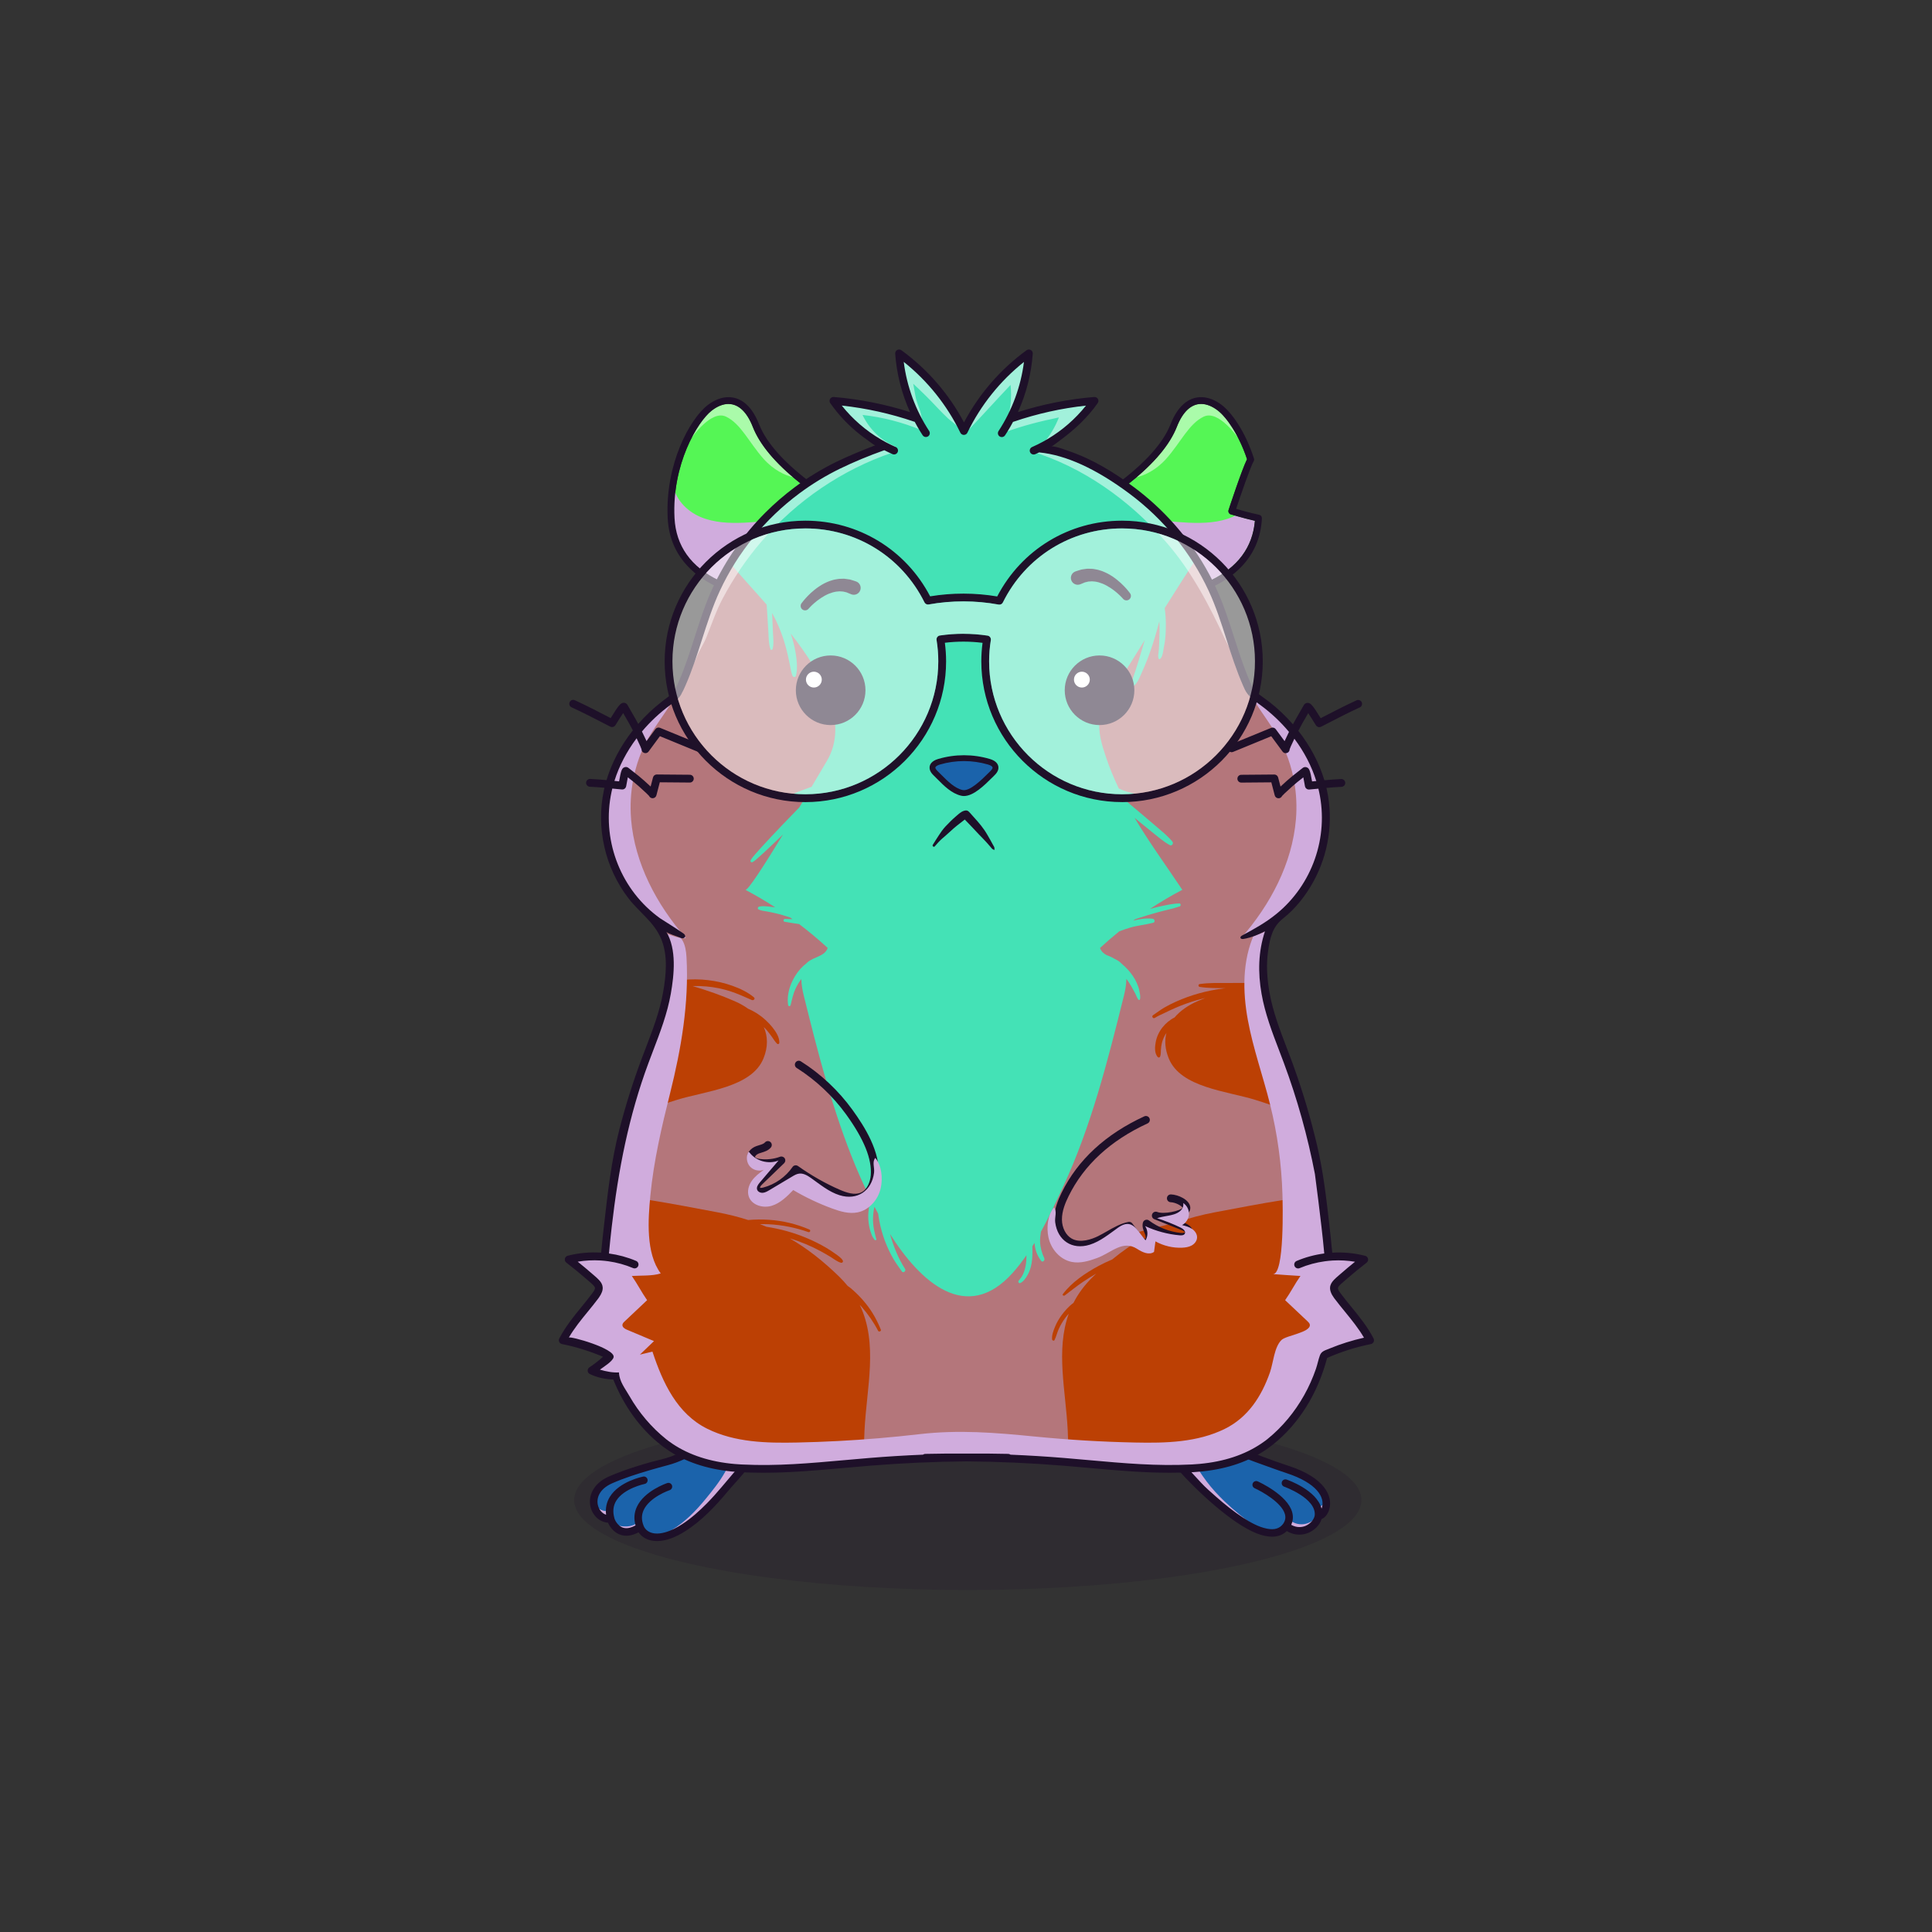 
<svg xmlns="http://www.w3.org/2000/svg" viewBox="0 0 841.89 841.89" xmlns:xlink="http://www.w3.org/1999/xlink">

<rect x="0" y="0" width="841.89" height="841.89" fill="#333333" stroke="none"/>

<title>CryptoHamsters</title>
<desc xmlns:cryptohamsters="https://cryptohamsters.co/">
<cryptohamsters:gene-1>9</cryptohamsters:gene-1>
<cryptohamsters:gene-2>11826811</cryptohamsters:gene-2>
<cryptohamsters:gene-3>12337156</cryptohamsters:gene-3>
<cryptohamsters:gene-4>4514486</cryptohamsters:gene-4>
<cryptohamsters:gene-5>3</cryptohamsters:gene-5>
<cryptohamsters:gene-6>11235021</cryptohamsters:gene-6>
<cryptohamsters:gene-7>14</cryptohamsters:gene-7>
<cryptohamsters:gene-8>3</cryptohamsters:gene-8>
<cryptohamsters:gene-9>5633621</cryptohamsters:gene-9>
<cryptohamsters:gene-10>2425384</cryptohamsters:gene-10>
<cryptohamsters:gene-11>11673131</cryptohamsters:gene-11>
<cryptohamsters:gene-12>13</cryptohamsters:gene-12>
<cryptohamsters:gene-13>2</cryptohamsters:gene-13>
<cryptohamsters:gene-14>15</cryptohamsters:gene-14>
<cryptohamsters:gene-15>9631700</cryptohamsters:gene-15>
<cryptohamsters:gene-16>6491775</cryptohamsters:gene-16>
<cryptohamsters:gene-17>15586533</cryptohamsters:gene-17>
<cryptohamsters:gene-18>1794987</cryptohamsters:gene-18>
</desc>


<rect width="841.89" height="841.89" fill="transparent"/>

<g id="tail-texture">
</g>

<g id="tail">
</g>

<g id="ears-texture">
  <g id="ears-texture" clip-path="url(#clip-ears-base)">
    <polygon points="167.71 75.4 312.51 65.7 443.53 115.85 439.31 386.94 313.71 392.84 167.71 373.05 167.71 75.4" class="ears-texture-primary" fill="#55f655"/>
    <polygon points="673.69 107.76 555.15 85.11 450.54 116.92 447.31 383.83 577.26 392.84 673.69 385.99 673.69 107.76" class="ears-texture-primary" fill="#55f655"/>
  </g>
</g>

<g id="ears">
  <defs>
    <clipPath id="clip-ears-base">
      <path id="r" data-name="fill" d="M546.84,226.95c-.99,11.54-7.47,20.27-19.27,25.95-7.73,3.72-15.44,4.91-17.87,5.21l-28.6-36.56s-.03-.03-.03-.05l-.87-1.1h0l-.77-.99c2.42-1.48,7.52-4.73,13.16-9.23,10.39-8.29,17.2-16.42,20.25-24.19,2.56-6.51,6.22-9.96,10.58-9.96,2.33,0,4.85,1,7.29,2.89,3.83,2.96,9.19,10.62,12.71,21.18-2.35,4.76-7.81,21.42-8.05,22.16-.13,.38-.09,.79,.09,1.15,.18,.36,.49,.62,.88,.74,.08,.03,.8,.25,1.94,.58,1.98,.58,5.24,1.49,8.57,2.24Zm-229.4-50.93c-2.33,0-4.85,1-7.29,2.89-6.24,4.83-17.41,23.51-16.22,46.79,.62,12.17,7.14,21.32,19.36,27.21,7.73,3.72,15.43,4.91,17.86,5.21l30.28-38.7c-2.42-1.48-7.53-4.73-13.16-9.23-10.38-8.29-17.2-16.43-20.24-24.19-2.56-6.51-6.22-9.96-10.58-9.96Z" style="fill: #eb008b;"/>
    </clipPath>
  </defs>

  <g id="q" data-name="ears_03">
    <path id="s" data-name="light" d="M524.54,181.55c-6.52,3.12-9.94,11.14-16.36,18.38-4.4,4.96-9.56,7.29-12.92,8.04,8.88-7.53,14.79-14.91,17.57-21.99,2.56-6.51,6.22-9.96,10.58-9.96,2.33,0,4.85,1,7.29,2.89,2.6,2.01,5.91,6.2,8.87,12h0s-8.52-12.47-15.03-9.35Zm-178.97,26.4c-8.87-7.52-14.77-14.9-17.55-21.97-2.56-6.51-6.22-9.96-10.58-9.96-2.33,0-4.85,1-7.29,2.89-2.52,1.95-5.83,6.15-8.82,11.99,.12-.18,8.56-12.44,15.03-9.35,6.52,3.12,9.94,11.14,16.36,18.38,4.37,4.93,9.49,7.26,12.86,8.02Z" fill="#fff" opacity="0.5" style="mix-blend-mode: overlay"/>
    <path id="t" data-name="shadow" d="M293.27,210.81c.72,6.47,5.86,11.82,11.83,14.4s12.69,2.84,19.19,2.56c12.88-.55,25.67-3.05,37.82-7.39-.62,.22-2.24,3.79-2.82,4.5-1.17,1.43-2.6,2.61-3.67,4.1-2.46,3.41-4.8,6.95-7.38,10.31-5.53,7.21-11.37,14.19-17.48,20.91-6.18-3.64-13.38-3.99-19.92-6.93-7.54-3.39-13.31-10.19-16.16-17.96s-3.43-16.48-1.42-24.5Zm245,13.9c-.35,.18-.71,.35-1.07,.5-5.98,2.58-12.69,2.84-19.19,2.56-12.88-.55-25.67-3.05-37.81-7.38,.2,.08,.52,.52,.87,1.1,0,.02,.02,.03,.03,.05l28.6,36.56c2.43-.3,10.14-1.49,17.87-5.21,11.8-5.68,18.27-14.41,19.27-25.95-3.33-.75-6.59-1.66-8.57-2.24Z" fill="#d0acdd" style="mix-blend-mode: multiply;"/>
    <path id="u" data-name="line" d="M509.04,261.17c-.46,0-.89-.21-1.17-.57l-31.83-40.69c-.27-.34-.37-.78-.29-1.2,.08-.42,.35-.79,.72-1,.27-.15,26.74-15.38,33.59-32.8,3.84-9.79,9.38-11.85,13.35-11.85,2.99,0,6.14,1.21,9.11,3.51,3.94,3.05,9.95,10.96,13.91,23.21,.13,.4,.08,.83-.12,1.19-1.5,2.64-5.66,14.77-7.65,20.77,2.1,.62,6.17,1.77,10.05,2.59,.72,.15,1.22,.8,1.18,1.53-1.63,31.75-40.34,35.28-40.73,35.31-.04,0-.08,0-.12,0Zm-29.62-41.76l30.28,38.7c2.43-.3,10.14-1.49,17.86-5.21,11.8-5.68,18.28-14.41,19.27-25.95-5.25-1.18-10.28-2.75-10.51-2.82-.38-.12-.7-.38-.88-.74-.18-.35-.22-.77-.09-1.14,.24-.74,5.71-17.4,8.05-22.16-3.51-10.56-8.88-18.23-12.7-21.18-2.44-1.89-4.96-2.89-7.29-2.89-4.37,0-8.03,3.44-10.58,9.96-3.05,7.76-9.86,15.9-20.24,24.19-5.63,4.5-10.74,7.75-13.16,9.23Zm-147.61,41.76s-.08,0-.12,0c-.39-.03-39.11-3.56-40.73-35.31-1.21-23.53,9.65-43.32,17.37-49.29,2.97-2.3,6.12-3.51,9.11-3.51,3.97,0,9.51,2.06,13.35,11.85,6.85,17.44,33.32,32.65,33.59,32.8,.38,.21,.64,.58,.72,1,.08,.42-.02,.86-.29,1.2l-31.83,40.69c-.28,.36-.72,.57-1.17,.57Zm-14.37-85.14c-2.33,0-4.85,1-7.29,2.89-6.24,4.83-17.41,23.51-16.22,46.79,.62,12.17,7.14,21.32,19.36,27.21,7.73,3.72,15.43,4.91,17.86,5.21l30.28-38.7c-2.42-1.48-7.53-4.73-13.16-9.23-10.38-8.29-17.2-16.43-20.24-24.19-2.56-6.51-6.22-9.96-10.58-9.96Z" style="fill: #1e1029;"/>
  </g>
</g>

<g id="legs-texture">
  <ellipse cx="421.72" cy="653.67" rx="171.53" ry="39.19" fill="#1e1029" opacity="0.2"/>

  <g id="legs-texture" clip-path="url(#clip-legs-base)">
    <polygon points="168 463.87 312.8 454.16 443.82 504.31 439.61 775.41 314 781.31 168 761.51 168 463.87" class="skin-texture-primary" fill="#1b63ab"/>
    <polygon points="673.98 496.22 555.44 473.57 450.83 505.39 447.6 772.29 577.55 781.31 673.98 774.45 673.98 496.22" class="skin-texture-primary" fill="#1b63ab"/>
  </g>
</g>

<g id="legs">
  <defs>
    <clipPath id="clip-legs-base">
      <path id="fill-3" data-name="fill" d="M560.81,641.1c13.95,4.57,17.45,11.24,16.08,15.96-.36,1.25-1.02,2.05-1.55,2.42-.31-8.79-14.34-13.72-14.96-13.93-.42-.14-.86,.08-1.01,.49-.14,.41,.08,.86,.49,1.01,.15,.05,14.6,5.12,13.87,13.34-.24,2.1-2.08,4.28-4.49,5.3-1.5,.64-4.43,1.28-7.71-.91,1.02-1.79,1.26-3.68,.72-5.63-2-7.14-14.02-12.61-14.53-12.84-.4-.18-.87,0-1.05,.4-.18,.4,0,.87,.4,1.05,.12,.05,11.85,5.39,13.65,11.82,.49,1.74,.19,3.38-.92,4.98-1.73,2.31-4.3,3.11-7.84,2.42-3.7-.72-7.15-2.62-10.3-4.62-3.94-2.5-7.61-5.42-11.13-8.47s-6.79-6.18-9.99-9.47-6.88-6.71-9.16-10.9c-.62-1.14-1.17-2.47-.75-3.7,1.79-5.32,10.25-3.89,14.3-2.86s7.68,2.75,11.34,4.57c3.91,1.94,7.74,4.03,11.95,5.1s8.47,2.95,12.58,4.48Zm-267.88,26.38c6.17-2.7,11.43-7.43,16.08-12.2,4.47-4.58,8.37-9.65,12.93-14.15,2.61-2.58,4.41-6.1,5.31-9.66,.42-1.65,.61-3.53-.32-4.96-1.11-1.7-3.4-2.16-5.43-2.14-5.26,.05-10.27,2.24-14.86,4.84-3.24,1.84-6.36,3.89-9.64,5.66-2.39,1.29-4.64,2.35-7.25,3.05-2.8,.75-5.6,1.54-8.38,2.37-5.06,1.52-10.12,3.16-14.96,5.28-6.31,2.76-7.58,7.35-6.68,10.72,.74,2.76,2.92,4.66,5.37,4.81-.64-3.09-.2-5.92,1.34-8.42,3.94-6.38,13.54-8.34,13.94-8.42,.42-.09,.85,.2,.93,.62,.09,.43-.19,.85-.62,.93-.09,.02-9.33,1.91-12.9,7.7-1.46,2.37-1.77,5.11-.93,8.14,0,0,0,.02,0,.03,0,.01,0,.02,.01,.03,.18,.88,1.44,3.61,3.93,4.65,2.02,.83,4.41,.4,7.12-1.27-.96-2.83-.85-5.56,.34-8.11,3.1-6.64,12.35-9.78,12.74-9.92,.42-.14,.86,.09,1,.5,.14,.42-.09,.87-.5,1-.09,.03-9,3.07-11.81,9.09-1.09,2.34-1.12,4.85-.08,7.49,.86,2.17,2.86,3.59,5.49,3.9,2.66,.31,5.4-.5,7.81-1.56Z" style="fill: #00a551;"/>
    </clipPath>
  </defs>

  <g id="feet_02">
    <path id="shadow-3" data-name="shadow" d="M569.25,665.09c-1.5,.64-4.43,1.28-7.71-.91,.29-.5,.5-1.02,.66-1.54l.02-.02c5.78,3.96,10.61-.58,10.75-.71-.8,1.32-2.13,2.5-3.71,3.17Zm-47.14-24.89c-1.16-1.91-2.18-3.89-2.9-5.91-.89-2.49-1.2-5.27-.35-7.78,.11-.33,.23-.73,0-.99-.16-.18-.42-.22-.66-.23-1.82-.13-3.66,.04-5.42,.51-1.35,.36-2.81,1.03-3.29,2.34-.37,.99-.09,2.09,.29,3.07,1.89,4.86,5.93,8.03,9.61,11.47,3.64,3.4,6.99,7.09,10.73,10.4,2.79,2.47,5.67,4.84,8.69,7.01,1.41,1.02,2.85,1.99,4.34,2.9,1.35,.82,2.88,1.42,4.19,2.28-4.94-3.25-9.58-7.06-13.85-11.15-2.81-2.7-5.46-5.58-7.79-8.7-1.23-1.64-2.47-3.4-3.59-5.24Zm54.78,15.59c.09-.31,.16-.63,.2-.95-.21,.41-.89,1.54-2.04,1.53,.15,.59,.27,1.2,.29,1.83,.53-.36,1.18-1.17,1.55-2.42Zm-307.94,8.82c.52,.51,1.14,.96,1.87,1.27,2.02,.83,4.41,.4,7.12-1.27-.1-.3-.19-.61-.27-.91-3.9,2.6-8.46,1.01-8.72,.91Zm-4.11-6.28c-1.61,.66-4.54-1.27-4.62-1.31,.99,2.07,2.84,3.43,4.89,3.56-.16-.76-.25-1.51-.28-2.24Zm21.05,11.26c.72,0,1.44-.09,2.15-.22,4.84-.88,9.24-3.79,13.03-6.79,3.45-2.73,6.6-5.81,9.58-9.04,1.93-2.09,3.79-4.24,5.58-6.45,.71-.87,1.06-1.88,1.91-2.62,.99-.86,2.12-1.56,3.07-2.47,1.04-.99,2.05-2.2,2.98-3.31,2.18-2.61,3.89-5.7,4.41-9.09,.17-1.09,.18-2.31-.53-3.16-.61-.73-1.59-1-2.53-1.18-1.17-.22-2.35-.34-3.53-.37-.54-.01-1.11,0-1.55,.3-.84,.56-.82,1.77-.78,2.78,.37,9.69-6.29,17.98-12.1,25.1-4.22,5.16-9.02,10.15-14.78,13.6-1.82,1.09-4.66,2.87-6.9,2.9Z" fill="#d0acdd" style="mix-blend-mode: multiply;"/>
    <path id="line-3" data-name="line" d="M328.49,625.19c-2.12-2.49-5.79-3.17-10.61-1.97-4.57,1.14-8.79,3.16-13.03,5.15-2.05,.96-3.97,2.27-5.98,3.34-2.73,1.45-5.47,2.77-8.43,3.63s-6.09,1.52-9.09,2.42c-4.43,1.31-8.83,2.73-13.13,4.43-.93,.37-1.85,.75-2.77,1.15-7.73,3.39-9.17,9.43-8.05,13.58,1,3.73,4.06,6.38,7.54,6.61,.81,1.87,2.46,4.05,4.94,5.08,2.51,1.04,5.33,.74,8.37-.89,1.43,2.09,3.73,3.4,6.58,3.74,.47,.05,.96,.08,1.46,.08,4.35,0,8.52-1.93,12.13-4.19,7.24-4.53,13.27-10.95,18.71-17.45,4.32-5.17,9.61-10.03,12.25-16.35,1.24-2.98,.89-6.26-.89-8.36Zm-2.24,7.05c-1.24,2.99-3.2,5.62-5.28,8.07s-4.3,5.06-6.43,7.6c-2.09,2.49-4.27,4.92-6.55,7.24-3.27,3.31-6.78,6.46-10.69,9-2.34,1.52-4.85,2.86-7.55,3.6-1.46,.4-3.01,.63-4.52,.45-2.31-.27-4.05-1.49-4.79-3.35v-.03c-.96-2.41-.94-4.7,.05-6.82,2.66-5.69,11.22-8.61,11.31-8.64,.85-.29,1.32-1.22,1.03-2.07-.28-.85-1.21-1.32-2.07-1.03-.41,.14-9.99,3.41-13.24,10.36-1.19,2.55-1.39,5.26-.58,8.08-2.24,1.25-4.18,1.54-5.79,.88-2.15-.89-3.28-3.31-3.43-4.06,0-.01,0-.03-.01-.04,0-.02,0-.03-.01-.05-.77-2.8-.49-5.31,.84-7.47,3.33-5.41,12.26-7.3,12.35-7.31,.43-.08,.8-.33,1.04-.69,.24-.36,.33-.8,.25-1.23-.08-.43-.33-.8-.7-1.05-.36-.24-.81-.33-1.22-.24-.42,.08-10.36,2.1-14.5,8.8-1.45,2.34-2,4.97-1.65,7.82-1.64-.53-3-2.02-3.52-3.98-.82-3.03,.38-7.18,6.2-9.73,5.24-2.3,10.74-4.03,16.22-5.65,2.67-.79,5.36-1.53,8.06-2.25,4.9-1.3,9.49-3.57,13.77-6.26s9.12-4.48,13.89-5.67c1.99-.49,5.57-1.04,7.2,.88,1.09,1.28,.96,3.36,.34,4.84Zm235.37,6.56c-7.77-2.55-15.5-5.52-23.02-8.73-1.14-.49-2.27-.99-3.4-1.5-2.27-1.02-4.62-2.07-7.03-2.95-3.94-1.43-11.24-3.48-15.89-1.18-3.69,1.83-5.13,5.58-3.5,9.12,.92,2,1.95,3.6,3.1,5.02,.03,.14,.08,.27,.18,.38l1.31,1.51c7.77,8.81,23.31,23.47,34.31,27.74,2.43,.95,4.66,1.42,6.61,1.42,2.59,0,4.76-.83,6.45-2.46,4.03,2.42,7.64,1.53,9.48,.74,2.77-1.18,4.91-3.44,5.68-5.98,1.46-.54,2.73-2.12,3.34-4.2,1.69-5.81-2.06-13.83-17.61-18.94Zm14.47,18.02c-.06,.2-.13,.39-.2,.56-2.14-8.08-14.65-12.45-15.22-12.64-.41-.14-.86-.12-1.25,.07-.39,.19-.69,.53-.83,.94-.29,.85,.16,1.78,1.01,2.08,.14,.05,13.97,5.01,13.31,12.45-.21,1.78-1.88,3.72-3.98,4.62-1.2,.51-3.55,1.08-6.28-.44,.81-1.78,.96-3.64,.42-5.55-2.1-7.52-14.47-13.15-14.99-13.38-.4-.18-.84-.2-1.25-.04-.41,.15-.74,.46-.92,.86-.18,.4-.19,.84-.04,1.25,.16,.41,.46,.73,.86,.91,3.19,1.43,11.78,6.25,13.18,11.28,.42,1.51,.17,2.87-.78,4.25-1.55,2.06-3.77,2.72-7.01,2.09-3.76-.73-7.25-2.74-10.43-4.79-4.15-2.69-8.02-5.82-11.73-9.09-2.33-2.06-4.66-4.04-6.76-6.34s-4.44-4.75-6.57-7.19c-1.78-2.04-3.64-4.1-4.78-6.58-1.02-2.22,.32-3.86,1.92-4.65,2.53-1.26,7.47-.76,13.22,1.33,2.29,.83,4.59,1.86,6.8,2.85,1.15,.52,2.3,1.03,3.46,1.53,3.89,1.66,7.82,3.24,11.81,4.64s7.63,2.8,11.48,4.06c13.38,4.38,16.8,10.59,15.53,14.93Z" style="fill: #1e1029;"/>
  </g>
</g>

<g id="body-texture">
  <g id="body-texture" clip-path="url(#clip-body-base)">
    <rect width="841.89" height="841.89" class="body-texture-primary" fill="#b4767b"/>
    <path d="M459.53,583.92c.77-1.55,1.13-3.28,1.86-4.86,.76-1.65,1.68-3.23,2.77-4.71,.48-.65,1.01-1.28,1.56-1.88-5.74,15.9-1.3,33.61-.44,50.99,1.37,27.5-3.67,54.9-2.04,82.4,1.16,19.43,5.68,38.67,13.36,56.78,2.33,5.5,4.97,10.96,5.96,16.8,.13,.76,.22,1.54,.29,2.31h191.14V412.1c-24.53,1.63-62.05,4.56-66.95,5.25-19.93,2.8-41.92,5.55-62.24,11.03-1.25-.06-2.51-.04-3.74-.05-2.03-.01-4.07,.01-6.11,.02-4.03,.01-8.2-.13-12.19,.47-.66,.1-.66,1.13,0,1.23,3.73,.6,7.62,.54,11.41,.57-.49,.06-.98,.1-1.48,.17-6.99,.92-13.81,2.81-20.17,5.66-1.76,.79-3.48,1.64-5.14,2.6-1.73,1-3.25,2.24-4.91,3.31-.79,.5-.04,1.71,.76,1.2,1.39-.89,3.03-1.56,4.52-2.29,1.47-.72,2.95-1.41,4.46-2.07,3.05-1.34,6.23-2.45,9.45-3.39,1.17-.34,2.35-.64,3.53-.93-1.13,.46-2.27,.92-3.38,1.4-4.13,1.81-7.55,4.21-9.98,7.09-2.07,1.04-3.83,2.53-5.23,4.28-1.5,1.87-2.52,4.07-2.97,6.36-.39,2.02-.68,4.98,.92,6.65,.32,.33,.86,.12,1-.25,.33-.88,.27-1.95,.33-2.88,.06-1.01,.18-2.01,.42-2.99,.39-1.56,1.05-3.07,1.98-4.43-.87,3.38-.61,7.13,1.03,11.14,5.18,12.68,25.19,14.16,37.73,18.04,17.13,5.3,38.23,14.41,50.57,26.87,2.22,2.24,5.91,5.99,5.44,9.39-.87,6.27-9.19,4.16-14.32,4.33-19.85,.66-39.72,4.72-59.12,8.35-5.85,1.09-11.23,2.52-16.29,4.3-2.16,.53-4.31,1.06-6.47,1.6-7.77,1.97-15.65,3.77-23.21,6.38-1.11,.38-.69,1.82,.47,1.65,4.84-.73,9.62-1.78,14.38-2.9-4.8,2.73-9.37,5.9-13.83,9.56-2.02,.85-4,1.78-5.92,2.82-5.83,3.14-11.71,7.11-15.59,12.29-.37,.49,.4,.89,.82,.58,2.66-1.94,5.18-4.07,7.93-5.9,1.9-1.27,3.82-2.49,5.81-3.62-.47,.45-.95,.89-1.42,1.35-3.74,3.65-6.51,7.46-8.52,11.41-2.07,1.51-3.81,3.49-5.23,5.44-1.13,1.55-2.08,3.21-2.8,4.96-.69,1.67-1.46,3.7-1.28,5.51,.05,.48,.81,.81,1.08,.27Z" class="body-texture-secondary" fill="#bc4004"/>
    <path d="M359.14,781.75c.06-.78,.16-1.55,.29-2.31,.99-5.84,3.63-11.3,5.96-16.8,7.67-18.1,12.2-37.35,13.36-56.78,1.64-27.5-3.41-54.91-2.04-82.4,.94-18.8,6.06-38-2.07-54.87,.3,.32,.61,.64,.9,.97,2.77,3.18,5.2,6.67,7.11,10.36,.32,.61,1.46,.18,1.2-.47-1.6-4.01-3.68-7.81-6.44-11.25-1.36-1.7-2.83-3.33-4.43-4.84-.8-.76-1.63-1.49-2.48-2.2-.38-.31-.75-.58-1.13-.82-1.11-1.36-2.32-2.69-3.66-4.01-6.98-6.8-13.96-12.3-21.54-16.69,4.68,1.42,9.21,3.29,13.46,5.6,1.49,.81,2.97,1.66,4.41,2.54,1.35,.83,2.84,2.06,4.42,2.47,.62,.16,1.07-.47,.8-.97-.66-1.19-2.17-2.18-3.3-2.98-1.23-.87-2.48-1.71-3.79-2.49-2.72-1.61-5.57-3.03-8.51-4.27-5.61-2.36-11.56-4.04-17.64-4.96-.95-.4-1.9-.79-2.86-1.16,1.23-.02,2.45,0,3.68,.05,5.95,.29,11.85,1.47,17.42,3.43,.68,.24,1.16-.81,.49-1.1-5.59-2.42-11.56-3.86-17.71-4.27-3-.2-6.02-.16-9.02,.1-4.28-1.37-8.79-2.51-13.63-3.41-19.4-3.63-39.28-7.69-59.12-8.35-5.12-.17-13.45,1.95-14.32-4.33-.47-3.4,3.23-7.15,5.44-9.39,12.34-12.47,33.44-21.57,50.57-26.87,12.53-3.88,32.55-5.36,37.73-18.04,2.06-5.05,1.93-9.68,.13-13.69,.53,.52,1.04,1.06,1.52,1.62,.75,.89,1.42,1.82,2.1,2.75,.71,.99,1.3,2.04,2.2,2.9,.36,.34,.94,.07,.97-.37,.14-2.41-1.57-5-3.07-6.86-1.73-2.14-3.74-4.01-6.06-5.58-1.41-.96-2.93-1.77-4.51-2.47-1.71-1.23-3.65-2.32-5.78-3.25-5.85-2.57-12.03-4.73-18.39-6.61,2.08-.06,4.16,0,6.22,.19,3.4,.32,6.75,.99,9.99,2.01,3.33,1.05,6.42,2.51,9.6,3.88,.76,.33,1.65-.56,.95-1.15-2.67-2.25-6-3.82-9.34-5.02-3.43-1.23-7.02-2.06-10.66-2.49-3.63-.43-7.31-.46-10.95-.08-1.22,.13-2.43,.3-3.64,.51-19.4-4.92-40.13-7.53-59.01-10.18-4.9-.69-42.42-3.62-66.95-5.25v369.65h191.14Z" class="body-texture-secondary" fill="#bc4004"/>
    <path d="M190.86,66.11c8,14.67,17.15,28.76,26.34,42.37,7.77,11.5,15.64,22.92,23.62,34.24,24.71,35.05,50.45,69.22,77.16,102.43,3.84,4.77,9.76,11.09,16.09,18.32,.11,1.68,.24,3.36,.33,5.02,.14,2.48,.3,4.96,.45,7.44,.14,2.25,.1,4.91,.92,7.01,.18,.46,.8,.27,.91-.13,.62-2.25,.24-5.02,.14-7.34-.11-2.48-.21-4.96-.33-7.44-.01-.28-.02-.57-.04-.86,2.82,5.05,4.9,10.5,6.33,16.23,.46,1.82,.86,3.67,1.25,5.51,.38,1.81,.64,3.71,1.24,5.45,.28,.8,1.37,.95,1.6,0,.79-3.25,.32-7.08-.25-10.33-.47-2.7-1.17-5.33-2.02-7.91,14.12,18.1,25.66,39.06,15.58,55.71-.75,1.25-3.22,5.45-6.53,11.03-.41,.15-.82,.29-1.23,.44-1.31,.48-2.63,.95-3.93,1.47-1.22,.49-2.7,.9-3.62,1.95-.27,.3-.17,.92,.24,1.01,1.31,.26,2.67-.29,3.93-.67,.88-.27,1.75-.56,2.62-.85-1.07,1.8-2.2,3.7-3.37,5.65-1.09,1.13-2.19,2.25-3.28,3.38-3.11,3.2-6.21,6.43-9.26,9.7-1.47,1.58-2.95,3.16-4.4,4.76-.72,.8-1.45,1.61-2.15,2.44-.72,.86-1.56,1.7-2.09,2.72-.29,.57,.28,1.08,.77,.84,.96-.48,1.84-1.37,2.67-2.09,.81-.71,1.62-1.41,2.41-2.16,1.56-1.48,3.14-2.94,4.71-4.43,1.19-1.12,2.36-2.26,3.54-3.4-7.87,12.9-15.4,24.67-16.41,24.13,4.43,2.33,8.76,4.88,13,7.62-1.05-.15-2.1-.26-3.16-.36-1.32-.12-2.75-.29-4.02,.14-.42,.14-.6,.89-.13,1.13,1.1,.55,2.31,.68,3.5,.87,1.34,.22,2.67,.53,3.99,.83,2.15,.49,4.26,1.12,6.35,1.83,.34,.24,.67,.49,1,.73-1.11-.04-2.22-.08-3.34-.1-.61,0-.79,1.09-.15,1.21,2.13,.39,4.26,.73,6.4,1.03,4.28,3.26,8.43,6.72,12.43,10.4-1.25,3.77-6.15,3.8-8.94,6.38-.1,.09-.18,.19-.27,.28-.97,.74-1.89,1.57-2.73,2.51-3.51,3.97-6.17,10.12-5.29,15.75,.1,.62,.95,.56,1.08,0,.59-2.5,1.11-4.99,2.2-7.3,.7-1.47,1.52-2.83,2.47-4.08,.01,2.45,.51,5.04,1.09,7.37,5.82,23.45,11.8,46.98,20.58,69.33,2.61,6.64,5.47,13.16,8.64,19.5-.56,1.73-.92,3.52-1.08,5.35-.19,2.09-.04,4.22,.35,6.28,.2,1.04,.49,2.05,.85,3.03,.17,.48,.34,.98,.57,1.43,.25,.5,.63,.87,.91,1.34,.24,.4,.94,.15,.76-.35-.31-.85-.45-1.82-.69-2.7-.24-.91-.42-1.84-.55-2.78-.26-1.89-.25-3.83-.06-5.73,.1-.96,.26-1.91,.49-2.84,.53,1.02,1.07,2.03,1.62,3.04,.04,.3,.07,.6,.12,.9,.45,2.99,1.14,5.93,2.06,8.78,.92,2.85,2.11,5.61,3.47,8.24,1.35,2.61,3.02,4.93,4.72,7.27,.6,.83,1.91-.28,1.34-1.15-2.94-4.53-5.06-9.86-6.54-15.17,12.98,20.57,33.23,39.53,53.52,16.83,2.12-2.37,4.08-4.93,5.93-7.6,0,.79-.03,1.59-.08,2.38-.11,1.59-.42,3.18-.92,4.67-.27,.79-.62,1.55-1.05,2.26-.41,.68-.99,1.21-1.42,1.87-.29,.45,.2,1.16,.67,.97,1.42-.56,2.44-2.08,3.22-3.43,.91-1.56,1.49-3.35,1.81-5.18,.38-2.16,.4-4.34,.35-6.54,0-.3,0-.6-.01-.9,.31-.5,.62-.99,.93-1.49,.13,1.37,.36,2.75,.82,4.04,.51,1.42,1.19,2.61,2.07,3.79,.65,.87,1.8-.25,1.36-1.16-1-2.09-1.69-4.58-1.81-6.95-.08-1.56,.15-3.07,.37-4.58,3.51-6.37,6.6-13.04,9.6-19.48,12.23-26.26,19.49-54.91,26.53-83.26,.58-2.35,1.09-4.98,1.09-7.45,.82,1.08,1.57,2.22,2.26,3.43,.55,.95,1.08,1.92,1.59,2.9,.47,.91,.78,1.98,1.41,2.76,.21,.26,.61,.11,.69-.2,.27-1.08-.03-2.35-.23-3.42-.23-1.24-.62-2.41-1.12-3.55-.95-2.19-2.38-4.21-3.93-5.92-.87-.96-1.81-1.84-2.8-2.65-.13-.15-.26-.3-.41-.43-.75-.7-1.66-1.2-2.61-1.65-.85-.5-1.73-.96-2.64-1.31-.27-.11-.55-.21-.84-.31-1.28-.71-2.36-1.62-2.85-3.11,2.73-2.51,5.52-4.92,8.38-7.24,1.54-.6,3.11-1.14,4.69-1.61,3.34-.98,6.77-1.27,10.12-2.13,.95-.24,.65-1.64-.2-1.75-2.77-.35-5.71,.13-8.5,.8,.26-.19,.52-.38,.78-.57,.45-.15,.89-.32,1.35-.47,2.95-.99,5.94-1.86,8.93-2.68,3.05-.84,6.17-1.44,9.17-2.46,.63-.21,.55-1.32-.15-1.3-3.08,.09-6.15,.8-9.15,1.48-1.21,.27-2.42,.58-3.63,.89,4.57-3.01,9.26-5.78,14.07-8.3-7.08-10.61-14.43-20.68-20.79-31.35,2.45,2.01,4.9,4.01,7.37,5.99,2.59,2.08,5.11,4.29,7.97,5.88,.92,.51,1.81-.73,1.1-1.58-2.17-2.59-4.8-4.65-7.32-6.82-2.52-2.16-5.05-4.32-7.6-6.45-2-1.67-4-3.35-6-5.02-.25-.48-.5-.96-.75-1.44,.48,.17,.96,.32,1.45,.46,1.68,.49,3.41,.8,5.14,.95,1.64,.15,3.63,.34,5.13-.56,.23-.14,.24-.56,0-.69-1.46-.75-3.21-.7-4.78-.95-1.65-.27-3.28-.66-4.89-1.14-1.26-.38-2.49-.86-3.69-1.41-2.11-4.4-4.02-8.96-5.62-13.75-1.79-5.36-3.61-11.05-2.63-16.66,.76-4.36,3.12-8.14,5.43-11.77,4.76-7.43,9.43-14.96,14.11-22.49-.67,2.28-1.35,4.56-2.04,6.83-.65,2.13-1.28,4.26-1.97,6.38-.62,1.91-1.61,4.13-1.46,6.19,.03,.39,.43,.77,.78,.5,1.58-1.26,2.45-3.6,3.29-5.49,.9-2.02,1.77-4.04,2.57-6.11,1.64-4.25,3.03-8.58,4.25-13,.32-1.16,.63-2.33,.93-3.5,.07,1.33,.12,2.66,.11,3.99,0,2.15-.17,4.3-.21,6.45-.02,1.11-.13,2.2-.27,3.3-.1,.83-.27,1.85,.14,2.59,.1,.17,.32,.25,.48,.14,1.33-.94,1.45-3.88,1.79-5.47,.48-2.2,.68-4.49,.77-6.75,.09-2.31,.06-4.62-.12-6.92-.08-1.03-.19-2.06-.35-3.08,9.64-15.39,19.5-30.63,30.3-45.08,11.37-15.2,23.5-29.7,34.86-44.9,13.49-18.05,25.88-37.06,38.25-56.05,11.27-17.29,22.62-34.77,32.85-52.87H190.86Z" class="body-texture-ternary" fill="#44e2b6"/>
  </g>
</g>

<g id="body">
  <defs>
    <clipPath id="clip-body-base">
        <path id="c" data-name="fill" d="M595.79,583.46l-1.14,.26c-5.19,1.16-10.24,2.76-15.03,4.74-.29,.12-.57,.23-.83,.33-1.56,.59-2.4,.95-2.84,2.16-.36,.97-.62,1.96-.9,3.03-.25,.93-.5,1.9-.82,2.84-1.39,4.01-3.14,7.93-5.22,11.63-4.21,7.51-9.62,13.99-16.09,19.26-.37,.29-.74,.57-1.11,.85-.61,.47-1.17,.86-1.73,1.23-7.36,4.97-16.51,7.99-27.17,8.98-1.02,.09-2.07,.17-3.22,.24-.13,0-.29,.02-.43,.02-15.15,.78-29.5-.51-44.7-1.88l-1.87-.17c-3-.27-6.01-.54-9.04-.78-7.63-.63-15.49-1.11-23.34-1.44h-.26l-.21-.17c-.1-.08-.26-.16-.49-.17-5.97-.14-12.04-.18-18.06-.13h-.16c-5.98-.05-12,0-17.92,.13-.17,0-.34,.06-.49,.18l-.21,.15h-.25c-7.85,.33-15.7,.82-23.34,1.45-2.99,.24-5.97,.51-8.93,.77l-2.29,.2c-11.93,1.07-23.32,2.09-34.98,2.09-3.01,0-6.03-.07-9.09-.22-.25,0-.51-.02-.77-.03-.95-.05-1.9-.12-2.84-.2-10.71-.94-19.9-3.93-27.31-8.87-.64-.42-1.27-.86-1.92-1.35l-.14-.1c-.27-.2-.54-.39-.8-.6-6.43-5.15-12.05-11.74-16.24-19.05-1.16-2.03-4.76-6.64-4.73-8.87-3.6,.37-7.31-.54-10.34-2.51,2.57-1.32,8.8-7.06,4.41-8.89-4.86-2.02-10-3.65-15.25-4.84l-1.13-.26,.59-.99c2.44-4.18,5.3-7.68,8.33-11.38l.12-.15c1.47-1.8,2.99-3.66,4.45-5.62l.08-.11c.08-.09,.14-.19,.2-.29,2.18-3.09,1.67-4.8,.22-6.42-.61-.69-1.39-1.37-2.15-2.02l-.78-.67c-2.07-1.8-4.21-3.6-6.38-5.35l-1.47-1.19,1.86-.31c3.33-.55,6.74-.73,10.14-.53,1.1,.07,2.22,.18,3.44,.35,3.81,.54,7.51,1.55,11.02,3.03,.1,.04,.2,.07,.3,.07,.34,0,.67-.19,.82-.52,.08-.2,.08-.44,0-.65-.08-.21-.25-.37-.46-.47-.37-.15-.74-.31-1.11-.45-3.37-1.32-6.89-2.23-10.51-2.72l-.8-.11,.07-.81c.39-4.28,.86-8.51,1.23-11.71,3.22-28.03,8.32-50.78,16.06-71.58,.42-1.1,.83-2.21,1.25-3.31l.74-1.96c3.05-7.96,6.2-16.17,7.68-24.73,1.35-7.7,2.64-18.82-1.82-26.39l1.29-.77,.15-.08s-.03-.03-.03-.05c.08,.08,.25,.17,.47,.27,.84,.41,2.48,.99,3.28,1.28,.07,.03,.14,.05,.2,.07,.52,.19,.88,.32,1.12,.42,.07,.03,.14,.05,.19,.08,.43,.2,.79,.37,1.11,.36,.15,0,.28-.1,.31-.14,0-.03-.03-.16-.59-.54-.09-.06-.18-.13-.27-.19-2.46-1.69-5.01-3.31-7.48-4.87l-2.24-1.43c-.59-.43-1.14-.83-1.67-1.26-16.48-12.78-24.26-34.28-19.81-54.76,.08-.4,.18-.79,.27-1.19l.23-.94,4.93,.47c.38,.03,.73-.17,.88-.54,.06-.15,.09-.35,.25-1.25,.1-.61,.31-1.81,.53-2.85l.28-1.33,1.07,.83c.16,.13,.32,.25,.48,.37,.45,.35,.91,.71,1.37,1.08,.03,.02,.04,.03,.07,.05,1,.79,2.01,1.62,2.94,2.47l.33,.3c2.28,2.04,3.74,3.42,4.22,3.98l.13,.2c.11,.23,.31,.41,.56,.47,.09,.03,.14,.03,.21,.03,.38,0,.72-.26,.82-.65l1.65-6.32,13.74,.12c.22,0,.42-.08,.59-.23,.17-.16,.27-.38,.27-.61s-.08-.44-.25-.6-.37-.25-.6-.25c0,0-14.32-.12-14.41-.12-.38,0-.72,.26-.82,.63l-1.4,5.36-1.04-.98c-.63-.59-1.39-1.27-2.33-2.12l-.53-.47c-1.18-1.08-2.46-2.11-3.65-3.04-.03-.03-.07-.05-.1-.09-.25-.19-.5-.38-.74-.57l-.07-.06c-.72-.57-1.45-1.14-2.17-1.71-.27-.23-.61-.29-.94-.16-.64,.24-.98,.8-1.79,5.5l-.14,.77-3.86-.37,.31-.99c2.07-6.6,5.37-12.95,9.8-18.84l.84-1.12,.6,1.27c1.05,2.18,1.76,3.75,2.07,4.58,.05,.13,.09,.23,.12,.31l.04,.25c0,.08,0,.15,.03,.22,.04,.19,.15,.34,.31,.46,.36,.27,.88,.2,1.15-.13l.09-.12,5.28-7.16,17.25,7.07c.43,.18,.93-.03,1.11-.46,.09-.21,.09-.44,0-.65-.08-.21-.25-.37-.46-.47l-17.87-7.32c-.36-.15-.77-.03-1.01,.29l-4.7,6.38-.02-.03-.31-.7-.27-.59c-.49-1.08-1.16-2.48-2-4.16l-.25-.49,.36-.42c3.65-4.34,7.85-8.27,12.48-11.67l.36-.26c.37-.26,.75-.54,1.13-.83,0,0,.03-.02,.03-.03,6.58-6.45,9.64-19.69,12.13-28.41,.99-3.47,1.86-6.97,2.99-10.39,5.86-17.78,18.4-32.54,31.65-45.77,2.05-2.04,4.12-4.07,6.4-5.86,2.13-1.68,4.41-3.14,6.69-4.6,9.52-6.08,19.36-12.73,30.27-16.02l.35-.1,.31,.18c1.43,.8,2.95,1.56,4.53,2.29,.29,.14,.58,.26,.87,.39,.45,.2,.93-.03,1.12-.43,.08-.21,.09-.44,.02-.65-.08-.2-.25-.37-.45-.46-.18-.08-.37-.16-.54-.25-.52-.23-1.04-.47-1.55-.71-1.45-.7-2.93-1.49-4.42-2.36-6.66-3.9-12.49-8.94-17.31-14.98l-1.28-1.59,2.03,.22c10.78,1.16,21.45,3.54,31.71,7.05,.03,0,.08,.03,.14,.04l.42,.07,.2,.37c.67,1.29,1.43,2.62,2.23,3.93,0,.02,.03,.04,.03,.06,.37,.59,.76,1.2,1.15,1.79,.08,.14,.21,.25,.36,.31,.26,.12,.59,.09,.82-.06,.18-.12,.31-.31,.36-.54,.04-.22,0-.45-.12-.64-.27-.42-.54-.84-.81-1.27-5.5-8.8-9.1-18.87-10.41-29.21l-.26-2.08,1.63,1.31c9.99,7.96,18.27,18.11,24.05,29.44,.28,.54,.56,1.1,.82,1.65l.12,.2s.03,.05,.06,.07l.45,.26c.07,0,.11,.02,.15,.02,.12,0,.24-.03,.35-.08,.03,0,.07-.03,.09-.05,.05-.03,.08-.04,.09-.06l.06-.06c.07-.06,.08-.09,.09-.1l.09-.15c.14-.28,.27-.56,.42-.83,5.81-11.7,14.25-22.15,24.47-30.29l1.63-1.3-.26,2.07c-1.16,9.17-4.13,18.14-8.64,26.21-.8,1.45-1.66,2.87-2.57,4.26-.25,.39-.14,.92,.25,1.18,.17,.1,.34,.13,.46,.13,.29,0,.55-.14,.72-.39l.35-.54c.08-.13,.17-.26,.25-.39,.14-.21,.26-.42,.39-.62,.82-1.33,1.64-2.75,2.43-4.22l.19-.36,.4-.08,.18-.05c10.23-3.5,20.91-5.87,31.69-7.04l2.04-.22-1.28,1.6c-4.73,5.9-10.41,10.85-16.89,14.72-.68,.41-1.38,.81-2.08,1.19-.77,.42-1.54,.82-2.32,1.21-.71,.36-1.5,.72-2.52,1.17-.21,.09-.37,.26-.46,.48-.09,.2-.08,.44,.02,.65,.18,.42,.66,.63,1.13,.43,.37-.17,.75-.33,1.12-.51,2.72-1.26,2.77-1.35,5.23-.75,1.42,.35,2.72,.89,4.22,1.11,14.72,2.22,27.85,12.94,38.48,22.75,7.62,7.03,14.45,14.92,20.3,23.48,6.26,9.15,10.42,19.27,14.03,29.69,1.95,5.63,3.9,11.26,5.86,16.89,1.94,5.58,3.14,12.38,8.17,15.8,5.29,3.6,10.09,7.8,14.17,12.77l.35,.42-.24,.49c-.9,1.83-1.49,3.06-1.91,4l-.44,.98-.15,.35-4.71-6.39c-.09-.12-.2-.2-.35-.26-.2-.1-.44-.11-.66-.03l-17.87,7.34c-.43,.17-.65,.67-.47,1.1,.19,.43,.69,.64,1.11,.47l17.25-7.08,5.33,7.23c.09,.13,.23,.22,.38,.27,.26,.09,.57,.08,.8-.09,.23-.17,.36-.42,.36-.69,0,0,.03-.25,.04-.26,.2-.65,.91-2.24,2.11-4.72l.61-1.26,.83,1.12c4.39,5.87,7.64,12.16,9.68,18.69l.32,1.02-1.06,.09c-.34,.03-.68,.06-1.01,.09l-1.6,.14-.14-.77c-.82-4.7-1.16-5.26-1.79-5.5-.33-.13-.67-.07-.93,.15-.72,.58-1.45,1.15-2.18,1.72l-.07,.06c-.19,.14-.37,.29-.57,.45-.58,.45-1.19,.93-1.8,1.43-.71,.58-1.44,1.18-2.12,1.81l-.6,.54c-.9,.82-1.65,1.49-2.26,2.06l-1.04,.98-1.4-5.36c-.09-.37-.43-.66-.82-.63l-14.4,.12c-.23,0-.44,.09-.6,.25s-.25,.38-.25,.6c0,.48,.38,.84,.87,.84l13.73-.12,.17,.65c1.07,4.1,1.38,5.29,1.47,5.67,.11,.38,.45,.65,.83,.65,.07,0,.13,0,.19-.03,.27-.07,.48-.25,.59-.48l.12-.2c.43-.53,1.85-1.87,4.22-4l.33-.29c.43-.39,.88-.78,1.33-1.16,.62-.52,1.25-1.02,1.88-1.52,.39-.31,.79-.62,1.18-.93l1.53-1.19,.28,1.33c.21,1.04,.42,2.23,.52,2.78,.16,.97,.2,1.16,.25,1.3,.14,.37,.48,.59,.88,.55l2.87-.26c.38-.04,.76-.08,1.14-.11l.72-.05,.17,.71c.11,.46,.21,.92,.32,1.38,4.34,19.96-3.07,41.16-18.87,54.03-3.88,3.17-7.88,5.56-12.48,8.08-.8,.44-1.62,.88-2.47,1.34,1.23-.2,2.43-.53,3.57-.91,1.99-.65,3.82-1.51,5.44-2.32l1.84-.92-.47,1.4-.08,.25-.09,.28c-2.71,8.18-3.19,16.93-1.45,26.78,1.49,8.57,4.64,16.79,7.68,24.73,.69,1.79,1.36,3.53,2,5.28,5.82,15.64,10.39,31.99,13.57,48.56,1.11,8.41,2.05,15.92,2.86,23.01,.5,4.32,.9,8.14,1.23,11.69l.07,.82-.81,.1c-3.83,.51-7.57,1.49-11.12,2.92-.24,.08-.48,.18-.71,.28-.21,.09-.37,.25-.46,.47-.08,.2-.08,.44,0,.65,.1,.22,.28,.38,.48,.46,.2,.08,.42,.08,.63,0,3.55-1.5,7.33-2.52,11.24-3.05,1.13-.15,2.29-.27,3.44-.34,3.32-.19,6.66,0,9.93,.54l1.86,.32-1.47,1.18c-2.18,1.75-4.33,3.54-6.38,5.34l-.77,.68c-.74,.63-1.42,1.22-1.98,1.81-1.68,1.78-2.24,3.56,.21,6.89,.06,.08,.09,.13,.13,.18,1.5,1.98,3.08,3.92,4.56,5.73,3.04,3.72,5.9,7.23,8.33,11.37l.6,1Z" style="fill: #d91c5c;"/>
    </clipPath>
  </defs>

      <g id="b" data-name="body_09">
        <path id="d" data-name="shadow" d="M595.79,583.46l-1.14,.26c-5.19,1.16-10.24,2.76-15.03,4.74-.29,.12-.57,.23-.83,.33-1.56,.59-2.4,.95-2.84,2.16-.36,.97-.62,1.96-.9,3.03-.25,.93-.5,1.9-.82,2.84-1.39,4.01-3.14,7.93-5.22,11.63-4.21,7.51-9.62,13.99-16.09,19.26-.37,.29-.74,.57-1.11,.85-.61,.47-1.17,.86-1.73,1.23-7.36,4.97-16.51,7.99-27.17,8.98-1.02,.09-2.07,.17-3.22,.24-.13,0-.29,.02-.43,.02-15.15,.78-29.5-.51-44.7-1.88l-1.87-.17c-3-.27-6.01-.54-9.04-.78-7.63-.63-15.49-1.11-23.34-1.44h-.26l-.21-.17c-.1-.08-.26-.16-.49-.17-5.97-.14-12.04-.18-18.06-.13h-.16c-5.98-.05-12,0-17.92,.13-.17,0-.34,.06-.49,.18l-.21,.15h-.25c-7.85,.33-15.7,.82-23.34,1.45-2.99,.24-5.97,.51-8.93,.77l-2.29,.2c-11.93,1.07-23.32,2.09-34.98,2.09-3.01,0-6.03-.07-9.09-.22-.25,0-.51-.02-.77-.03-.95-.05-1.9-.12-2.84-.2-10.71-.94-19.9-3.93-27.31-8.87-.64-.42-1.27-.86-1.92-1.35l-.14-.1c-.27-.2-.54-.39-.8-.6-6.43-5.15-12.05-11.74-16.24-19.05-1.16-2.03-4.76-6.64-4.73-8.87-3.6,.37-7.31-.54-10.34-2.51,2.57-1.32,8.8-7.06,4.41-8.89-4.86-2.02-10-3.65-15.25-4.84l-1.13-.26,.59-.99c2.44-4.18,5.3-7.68,8.33-11.38l.12-.15c1.47-1.8,2.99-3.66,4.45-5.62l.08-.11c.08-.09,.14-.19,.2-.29,2.18-3.09,1.67-4.8,.22-6.42-.61-.69-1.39-1.37-2.15-2.02l-.78-.67c-2.07-1.8-4.21-3.6-6.38-5.35l-1.47-1.19,1.86-.31c3.33-.55,6.74-.73,10.14-.53,1.1,.07,2.22,.18,3.44,.35,3.81,.54,7.51,1.55,11.02,3.03,.1,.04,.2,.07,.3,.07,.34,0,.67-.19,.82-.52,.08-.2,.08-.44,0-.65-.08-.21-.25-.37-.46-.47-.37-.15-.74-.31-1.11-.45-3.37-1.32-6.89-2.23-10.51-2.72l-.8-.11,.07-.81c.39-4.28,.86-8.51,1.23-11.71,3.22-28.03,8.32-50.78,16.06-71.58,.42-1.1,.83-2.21,1.25-3.31l.74-1.96c3.05-7.96,6.2-16.17,7.68-24.73,1.35-7.7,2.64-18.82-1.84-26.38l1.31-.78c.2,.05,.39,.09,.59,.14,5.81,1.33,7.26,5.54,7.59,11.34,1.11,19.97-2.31,39.86-7.15,59.17-3.68,14.69-7.14,29.5-8.6,44.61-1,10.38-2.07,25.11,4.52,33.94-3.71,1.19-8.6,.85-12.6,1.11,2.43,3.45,4.24,7.1,6.66,10.55-3.27,3.09-6.55,6.17-9.81,9.26-.43,.4-.88,.85-.94,1.44-.13,1.07,1.03,1.78,1.98,2.18,3.93,1.65,7.85,3.3,11.77,4.95-2.04,1.96-4.08,3.93-6.13,5.89l5.46-1.3c4.49,13.6,10.78,27.14,23.92,33.63,12.01,5.95,25.81,6.26,39.11,5.98,11.85-.25,23.69-.87,35.5-1.86,5.9-.49,11.8-1.09,17.69-1.77,17.37-2.01,33.25-.67,50.61,1.04,14.47,1.42,28.99,2.29,43.52,2.59,13.3,.28,27.1-.03,39.11-5.98,10-4.95,15.95-14.06,19.64-24.64,1.45-4.16,1.83-10.94,5-14.05,2.07-2.03,12.74-3.26,12.36-6.66-.07-.59-.52-1.04-.94-1.44-3.27-3.09-6.54-6.17-9.82-9.26,2.43-3.45,4.24-7.1,6.67-10.55-4.02-.26-8.04-.5-12.04-.82,5.19,.41,4.29-31.17,4.2-34.64-.39-13.27-2.2-26.49-5.41-39.37-3.07-12.3-7.4-24.3-9.68-36.77-2.29-12.47-2.39-25.78,2.78-37.36,1.95-.71,3.84-1.11,5.7-1.26l-.09,.28c-2.71,8.18-3.19,16.93-1.45,26.78,1.49,8.57,4.64,16.79,7.68,24.73,.69,1.79,1.36,3.53,2,5.28,5.82,15.64,10.39,31.99,13.57,48.56,1.11,8.41,2.05,15.92,2.86,23.01,.5,4.32,.9,8.14,1.23,11.69l.07,.82-.81,.1c-3.83,.51-7.57,1.49-11.12,2.92-.24,.08-.48,.18-.71,.28-.21,.09-.37,.25-.46,.47-.08,.2-.08,.44,0,.65,.1,.22,.28,.38,.48,.46,.2,.08,.42,.08,.63,0,3.55-1.5,7.33-2.52,11.24-3.05,1.13-.15,2.29-.27,3.44-.34,3.32-.19,6.66,0,9.93,.54l1.86,.32-1.47,1.18c-2.18,1.75-4.33,3.54-6.38,5.34l-.77,.68c-.74,.63-1.42,1.22-1.98,1.81-1.68,1.78-2.24,3.56,.21,6.89,.06,.08,.09,.13,.13,.18,1.5,1.98,3.08,3.92,4.56,5.73,3.04,3.72,5.9,7.23,8.33,11.37l.6,1Zm-325.13-242.83c.82-4.7,1.16-5.26,1.79-5.5,.33-.13,.67-.07,.94,.16,.71,.57,1.45,1.14,2.17,1.71l.07,.06c.24,.19,.48,.38,.74,.57,.77-3.41,1.82-6.75,3.15-9.97,.25-.59,.5-1.17,.76-1.74h0c-.31-.83-1.02-2.41-2.07-4.58l-.6-1.27-.84,1.12c-4.43,5.9-7.73,12.24-9.8,18.84l-.31,.99,3.86,.37,.14-.77Zm10.37-17.34l.27,.59c3.37-6.5,7.96-12.21,11.81-18.43-.38,.29-.76,.57-1.13,.83l-.36,.26c-4.63,3.4-8.83,7.33-12.48,11.67l-.36,.42,.25,.49c.83,1.67,1.5,3.08,2,4.16Zm-6.02,33.69c-.48-5.83-.15-11.75,.96-17.49-.46-.37-.92-.73-1.37-1.08-.15-.13-.31-.25-.48-.37l-1.07-.83-.28,1.33c-.21,1.04-.43,2.24-.53,2.85-.15,.9-.19,1.1-.25,1.25-.14,.37-.49,.57-.88,.54l-4.93-.47-.23,.94c-.09,.4-.19,.79-.27,1.19-4.45,20.48,3.33,41.97,19.81,54.76,.54,.43,1.08,.83,1.67,1.26l2.24,1.43c2.47,1.56,5.02,3.18,7.48,4.87,.09,.06,.18,.13,.27,.19,.55,.38,.59,.52,.59,.54-.03,.04-.15,.14-.31,.14-.32,0-.69-.15-1.11-.36-.05-.03-.12-.05-.19-.08-.25-.1-.6-.24-1.12-.42-.07-.02-.14-.04-.2-.07-.8-.28-2.44-.87-3.28-1.28-.22-.1-.38-.2-.47-.27,0,.02,.03,.03,.03,.05l-.15,.08-1.29,.77c3.26,1.34,6.49,2.68,9.21,2.3-12.72-14.55-22.28-32.51-23.87-51.78Zm279.95-39.02c.14,.06,.25,.14,.34,.26l4.71,6.39,.15-.35,.44-.98c.42-.94,1.01-2.18,1.91-4l.24-.49-.35-.43c-3.68-4.41-7.91-8.39-12.59-11.82l-.38-.29c-.1-.08-.2-.15-.31-.23-1.29-.94-2.69-2.01-3.6-3.47h0c-.32-.22-.64-.44-.95-.66,3.03,5.64,6.94,10.7,10.39,16.06h0Zm6.26,8.28l-.03,.25c0,.27-.13,.52-.36,.69-.23,.17-.54,.19-.8,.09,.06,.13,.12,.26,.17,.39,1.5,3.64,2.65,7.42,3.43,11.28,.61-.5,1.22-.98,1.8-1.43,.2-.16,.38-.31,.57-.45l.07-.06c.72-.57,1.45-1.14,2.18-1.72,.26-.22,.6-.28,.93-.15,.64,.24,.98,.8,1.79,5.5l.14,.77,1.6-.14c.33-.03,.67-.07,1.01-.09l1.06-.09-.32-1.02c-2.04-6.53-5.3-12.82-9.68-18.69l-.83-1.12-.61,1.26c-1.2,2.48-1.91,4.06-2.11,4.72t0,.02Zm14.52,18.59c-.11-.46-.21-.92-.32-1.38l-.17-.71-.72,.05c-.38,.03-.76,.07-1.14,.11l-2.87,.26c-.39,.03-.74-.18-.88-.55-.06-.14-.09-.33-.25-1.3-.1-.55-.31-1.74-.52-2.78l-.28-1.33-1.53,1.19c-.39,.31-.79,.61-1.18,.93-.63,.5-1.26,1-1.88,1.52,.93,5.32,1.16,10.77,.72,16.14-1.59,19.27-11.14,37.23-23.87,51.78,3.33,.47,7.47-1.67,11.46-3.23l.47-1.4-1.84,.92c-1.62,.81-3.45,1.67-5.44,2.32-1.14,.38-2.34,.71-3.57,.91,.84-.46,1.67-.9,2.47-1.34,4.6-2.52,8.59-4.91,12.48-8.08,15.8-12.87,23.21-34.07,18.87-54.03Z" fill="#d0acdd" style="mix-blend-mode: multiply;"/>
        <path id="e" data-name="light" d="M389.54,196.74c-.15,.2-.33,.37-.57,.45-21.84,7.4-41.73,20.88-57.02,38.62-6.62,7.68-12.34,16.13-17.08,25.09-2.84,5.36-4.77,11.13-7.02,16.75-1.25,3.13-3.26,5.94-4.42,9.08-.74,2.01-3.28,6.42-3.41,8.33,.82-11.84,5.47-23.09,11.06-33.56,2.93-5.49,5.44-11.04,8.78-16.45,4.03-6.53,7.57-14.29,13.18-19.52,5.81-5.42,11.64-10.59,18.24-15.07,.98-.65,1.96-1.31,2.94-1.94,9.5-6.08,19.7-10.84,30.31-14.15l.34-.1,.3,.18c1.38,.8,2.85,1.56,4.38,2.29Zm-13.69-15.93c8.78,.98,17.42,3.21,25.62,6.61,0-.02-.02-.04-.03-.06-.77-1.31-1.5-2.64-2.15-3.93l-.19-.37-.4-.07c-.06-.02-.11-.03-.14-.04-9.91-3.51-20.23-5.88-30.64-7.05l-1.96-.22,1.23,1.59c4.66,6.03,10.29,11.08,16.72,14.98,1.44,.88,2.87,1.67,4.27,2.36,.49,.25,.99,.48,1.49,.71,.08-.06,.16-.1,.26-.13,.76-.99-.43,.42,.33-.58-6.23-2.55-11.47-7.58-14.41-13.81Zm18.58-23.77l-1.58-1.31,.25,2.08c1.27,10.34,4.75,20.41,10.06,29.21-1.23-2.03-1.45-5.45-2.15-7.75s-1.67-4.27-2.09-6.62l-.97-5.41c3.68,3.38,7.23,6.9,10.64,10.56,1.49,1.59,3,3.08,4.56,4.56,1.02,.98,3.96,2.98,4.51,4.11-5.58-11.33-13.59-21.48-23.24-29.44Zm51.3,0c-9.87,8.13-18.04,18.58-23.65,30.29,6.14-6.46,12.15-13.14,18.28-19.59,.59,5.47,0,11.08-1.67,16.29,4.36-8.07,7.23-17.04,8.35-26.21l.25-2.07-1.58,1.3Zm26.53,18.86c-10.41,1.16-20.73,3.54-30.62,7.04l-.17,.05-.39,.08-.18,.36c-.76,1.48-1.55,2.9-2.35,4.22-.12,.2-.25,.41-.38,.62,7.77-2.85,15.08-4.66,23.25-6.37-1.6,4.13-3.91,7.96-6.77,11.29,.68-.38,1.36-.78,2.01-1.19,6.26-3.87,11.75-8.82,16.32-14.72l1.24-1.6-1.97,.22Zm65.46,108.98c-.76-.92-.62-4.2-.99-5.46-.46-1.57-1.26-2.84-1.79-4.35-1.54-4.42-2.23-9.05-4-13.44-1.47-3.66-3.19-7.29-5.13-10.78-.57-1.04-1.13-2.01-1.7-2.97-3.03-5.13-6.62-10.17-10.66-14.97-7.2-8.55-15.72-16.18-25.33-22.67-.97-.65-1.96-1.31-2.96-1.94-9.4-5.98-19.49-10.67-30.01-13.96-.27-.09-.54-.17-.81-.25l-.33-.08-.29,.17c-1.46,.86-2.99,1.67-4.55,2.41,22.75,6.9,42.88,21.28,58.82,39.46,11.28,12.86,19.01,27.81,26.15,43.16,.94,2.02,2.14,3.93,3.56,5.65Z" fill="#fff" opacity="0.5" style="mix-blend-mode: overlay"/>
        <path d="M598.57,583.28c-2.77-5.29-6.31-9.62-9.73-13.81-1.5-1.83-3.04-3.72-4.51-5.69-1.95-2.59-1.83-2.7,1.28-5.38l.79-.69c2.96-2.58,6.02-5.1,9.11-7.48,.52-.4,.76-1.05,.63-1.69s-.61-1.14-1.24-1.3c-4.68-1.21-9.54-1.66-14.36-1.37-.36-3.89-.77-7.8-1.22-11.73-1.35-11.79-2.66-23.49-5.39-35.05-2.75-11.65-6.13-23.15-10.2-34.41-.32-.91-.65-1.82-.99-2.72-.65-1.76-1.33-3.52-2.01-5.29-3-7.85-6.1-15.95-7.55-24.26-1.04-5.91-1.47-12.04-.59-18,.88-5.92,1.87-10.53,6.6-14.25,5.35-4.21,9.72-9.84,13.02-15.77,6.73-12.11,8.95-26.54,6.01-40.09-.07-.32-.14-.64-.22-.96,2.18-.2,4.39-.37,6.59-.47,.94-.05,1.66-.84,1.62-1.79-.05-.93-.85-1.66-1.79-1.61-2.45,.12-4.9,.31-7.31,.53-2.28-7.6-6.17-14.93-11.35-21.53,1.05-2.1,2.27-4.2,3.45-6.23,.29-.48,.57-.98,.85-1.47,.91,1.31,2.06,3.18,2.54,3.97,.73,1.19,.87,1.39,1.05,1.6,.52,.55,1.34,.7,2.02,.35l2.81-1.45c4.56-2.36,9.29-4.8,14.06-6.98,.86-.39,1.23-1.4,.84-2.25-.39-.86-1.4-1.23-2.25-.84-4.85,2.22-9.6,4.68-14.21,7.05l-1.42,.74c-3.43-5.58-4.36-6.68-5.7-6.68h-.06c-.65,.02-1.25,.37-1.57,.95-.61,1.1-1.26,2.21-1.9,3.31-.96,1.67-1.95,3.36-2.86,5.09-3.1-3.58-6.61-6.9-10.45-9.89-2.42-1.89-6.06-3.91-7.38-6.73-.25-.54-.5-1.1-.75-1.65-.89-2.02-1.72-4.1-2.5-6.2-1.67-4.45-3.14-8.99-4.56-13.44-2.31-7.22-4.7-14.68-7.98-21.73-7.26-15.63-18.16-29.58-31.67-40.59-.03-.02-.05-.04-.09-.06-1.23-1.01-2.49-2-3.77-2.95-8.65-6.46-18.06-12.25-28.32-15.77-2.4-.82-5.36-2.06-7.92-2.16,.55,.02,1.29-.64,1.73-.95,.82-.56,1.59-1.19,2.39-1.79,6.16-4.52,11.79-9.79,16.19-16.06,.38-.54,.42-1.25,.09-1.82-.32-.57-.97-.9-1.62-.85-11.29,.94-22.46,3.15-33.24,6.59,3.63-8.02,5.84-16.65,6.47-25.46,.05-.66-.29-1.29-.87-1.61-.58-.31-1.29-.27-1.83,.11-11.35,8.25-20.71,19.07-27.27,31.44-6.55-12.38-15.93-23.2-27.28-31.44-.54-.38-1.24-.43-1.82-.11-.58,.32-.92,.95-.88,1.61,.64,8.81,2.85,17.44,6.48,25.46-10.79-3.43-21.96-5.65-33.25-6.59-.66-.05-1.28,.28-1.61,.85-.32,.57-.29,1.28,.08,1.82,3.6,5.13,7.9,9.68,12.77,13.55,1.15,.91,2.33,1.78,3.53,2.62,1.09,.75,2.04,1.66,3.26,2.23-5.65,2.21-11.25,4.45-16.71,7.1-6.38,3.1-12.53,6.84-18.27,11.11-4.6,3.43-8.93,7.17-12.95,11.2-9.43,9.45-17.16,20.48-22.75,32.5-3.27,7.05-5.67,14.52-7.98,21.73-.99,3.09-1.99,6.22-3.07,9.34-1.21,3.49-2.5,6.94-3.98,10.29-.25,.55-.49,1.11-.75,1.65-.23,.5-.46,.96-.71,1.33-.08,.23-.19,.45-.31,.65-.71,1.27-2.02,2.23-3.42,3.24l-.37,.27c-.51,.37-1.01,.75-1.5,1.14-3.83,2.96-7.34,6.27-10.45,9.84-.89-1.68-1.85-3.33-2.79-4.95-.65-1.1-1.28-2.2-1.9-3.31-.32-.58-.92-.94-1.57-.95-1.39-.03-2.29,1.03-5.75,6.68l-1.45-.75c-4.59-2.37-9.34-4.83-14.19-7.04-.85-.39-1.86-.02-2.25,.84-.39,.85-.02,1.86,.84,2.25,4.77,2.18,9.48,4.61,14.04,6.96l2.83,1.46c.68,.35,1.5,.2,2.02-.35,.18-.2,.31-.41,1.05-1.6,.48-.79,1.63-2.66,2.54-3.97,.28,.49,.56,.99,.85,1.47,1.15,1.98,2.34,4.03,3.37,6.08-5.24,6.63-9.17,14.02-11.47,21.67-2.35-.21-4.73-.39-7.11-.51-.94-.03-1.73,.68-1.79,1.61-.04,.94,.68,1.73,1.62,1.79,2.12,.1,4.27,.26,6.38,.44-.08,.33-.15,.65-.22,.99-3.56,16.4,.48,33.97,10.71,47.23,4.72,6.12,11.07,10.24,14.17,17.54,3.1,7.28,2.2,15.9,.9,23.34-1.45,8.3-4.55,16.41-7.55,24.26-.67,1.76-1.35,3.53-2.01,5.29-3.68,9.89-6.84,19.97-9.48,30.18-3.57,13.83-5.12,27.89-6.73,42-.45,3.94-.88,7.85-1.23,11.75-4.89-.31-9.82,.13-14.57,1.35-.63,.16-1.1,.66-1.24,1.3-.13,.64,.12,1.29,.63,1.69,3.09,2.38,6.15,4.9,9.11,7.48l.8,.69c3.1,2.68,3.23,2.79,1.27,5.38-1.47,1.96-3.02,3.86-4.51,5.7-3.43,4.19-6.96,8.52-9.73,13.8-.25,.48-.25,1.04-.03,1.52,.23,.48,.68,.83,1.2,.93,6.15,1.23,12.12,3.09,17.87,5.54-1.84,1.67-3.8,3.21-5.9,4.59-.52,.33-.81,.93-.77,1.54,.04,.62,.42,1.16,.98,1.42,3.2,1.5,6.69,2.27,10.18,2.35,4.6,11.55,11.7,21.4,20.66,28.47,.43,.33,.85,.66,1.28,.99,.48,.36,.98,.71,1.48,1.05,7.62,5.24,17.01,8.45,27.95,9.56,1.17,.12,2.37,.21,3.59,.29l.46,.03c3.35,.18,6.65,.25,9.93,.25,11.88,0,23.47-1.04,35.57-2.13,3.61-.32,7.24-.65,10.89-.94,13.98-1.14,28.1-1.77,42.18-1.89,14.08,.12,28.19,.75,42.16,1.89,3.65,.3,7.28,.62,10.89,.94,12.11,1.1,23.7,2.13,35.58,2.13,3.28,0,6.58-.08,9.92-.25,.28-.02,.55-.03,.83-.05,1.21-.08,2.41-.18,3.58-.31,10.9-1.16,20.23-4.4,27.8-9.68,.42-.28,.84-.59,1.26-.89,.5-.37,1-.76,1.5-1.16,11.19-8.89,19.48-22.17,23.54-37.68,6.11-2.71,12.49-4.73,19.07-6.05,.53-.1,.97-.45,1.2-.93,.23-.48,.22-1.05-.03-1.52Zm-19.27,4.4c-1.86,.76-3.45,1.07-4.15,2.98-.7,1.9-1.06,3.95-1.73,5.87-1.37,3.98-3.09,7.83-5.15,11.49-4.06,7.25-9.43,13.76-15.89,19.01-.37,.3-.74,.58-1.11,.86-.54,.41-1.1,.8-1.67,1.17-7.26,4.9-16.24,7.87-26.77,8.84-1.05,.1-2.11,.18-3.19,.24-.13,0-.26,.02-.39,.02-15.07,.77-29.43-.51-44.62-1.88-3.62-.32-7.26-.65-10.91-.95-7.75-.64-15.56-1.11-23.38-1.44-.27-.2-.61-.33-.99-.34-6.01-.14-12.04-.18-18.09-.13-.05,0-.09,0-.14,0-5.99-.05-11.98,0-17.94,.13-.37,0-.7,.14-.98,.34-7.81,.32-15.61,.8-23.38,1.44-3.66,.3-7.29,.63-10.91,.95-15.08,1.35-29.33,2.64-44.26,1.9-.25,0-.5-.02-.76-.03-.95-.05-1.9-.12-2.82-.2-10.57-.93-19.61-3.85-26.91-8.72-.65-.42-1.27-.87-1.9-1.33-.31-.23-.6-.45-.9-.69-6.47-5.18-11.93-11.63-16.04-18.81-1.91-3.34-4.44-6.37-4.6-10.35-2.64,.18-5.77-.44-8.31-1.21,1.46-1.1,5.61-3.61,5.98-5.43,.76-3.79-19.07-9.32-19.53-8.53,2.4-4.1,5.25-7.6,8.25-11.27,1.51-1.85,3.09-3.77,4.6-5.8,.11-.15,.22-.3,.31-.44,2.45-3.48,1.8-5.59,.14-7.45-.64-.71-1.42-1.39-2.24-2.1l-.78-.67c-2.09-1.83-4.23-3.62-6.4-5.36,3.28-.55,6.62-.72,9.95-.52,1.13,.07,2.26,.19,3.38,.34,3.7,.52,7.34,1.51,10.8,2.97,.87,.37,1.86-.04,2.23-.9,.37-.87-.04-1.86-.91-2.23-3.79-1.6-7.78-2.68-11.83-3.23,.35-3.88,.77-7.78,1.22-11.7,2.82-24.56,7.38-48.15,16.02-71.37,.65-1.76,1.33-3.51,1.99-5.27,3.06-7.99,6.22-16.25,7.73-24.88,1.47-8.38,2.58-19.31-1.95-26.96,.41,.7,4.8,2.02,5.59,2.4,.48,.23,.98,.46,1.5,.44,.54-.03,1.09-.39,1.12-.92,.04-.57-.48-.99-.94-1.32-3.3-2.28-6.68-4.37-10.02-6.5-.54-.39-1.08-.79-1.61-1.21-16.12-12.5-23.9-33.68-19.51-53.92,.1-.47,.21-.93,.32-1.39,.62,.06,1.23,.12,1.84,.18l2.36,.22c.77,.08,1.47-.37,1.74-1.08,.09-.23,.13-.43,.31-1.47,.09-.55,.3-1.73,.51-2.76,.15,.12,.31,.24,.45,.36,1.47,1.15,2.98,2.33,4.35,3.57l.33,.3c2.92,2.62,3.85,3.56,4.14,3.9,.2,.45,.6,.81,1.12,.94,.14,.04,.29,.06,.42,.06,.76,0,1.45-.51,1.65-1.27l1.48-5.68,13.07,.11c.9,.03,1.71-.74,1.72-1.68,0-.94-.75-1.71-1.69-1.72,0,0-14.4-.12-14.41-.12-.77,0-1.45,.52-1.65,1.27l-1.04,3.98c-.67-.63-1.51-1.39-2.55-2.32l-.31-.28c-1.46-1.33-3.03-2.55-4.54-3.73-.75-.59-1.5-1.17-2.23-1.76-.5-.42-1.16-.53-1.78-.3-1.13,.42-1.5,1.37-2.34,6.15l-.81-.08c-.41-.04-.82-.08-1.22-.12,2.05-6.52,5.35-12.83,9.67-18.59,1.53,3.18,2.01,4.36,2.14,4.79,0,.53,.24,1.04,.7,1.37,.3,.22,.65,.33,1,.33,.52,0,1.04-.24,1.37-.69,0,0,0-.02,.02-.03l4.92-6.67,16.63,6.83c.87,.36,1.86-.06,2.22-.93,.36-.87-.06-1.86-.93-2.22l-17.87-7.33c-.72-.3-1.55-.06-2.01,.57l-3.85,5.22c-.48-1.06-1.14-2.43-2.01-4.18,3.57-4.25,7.72-8.14,12.32-11.53l.37-.27c1.55-1.12,3.29-2.4,4.37-4.3,.15-.27,.29-.54,.4-.82,.31-.51,.55-1.01,.74-1.42,.26-.57,.52-1.13,.77-1.71,2.86-6.51,5.06-13.35,7.17-19.97,2.29-7.11,4.64-14.48,7.83-21.34,7.73-16.65,19.71-31.31,34.64-42.41,5.57-4.14,11.53-7.77,17.72-10.78,6.01-2.92,12.5-5.62,19.28-8.02,1.17,.6,2.36,1.17,3.58,1.71,.22,.09,.45,.14,.68,.14,.65,0,1.28-.38,1.56-1.02,.38-.86,0-1.86-.87-2.24-.69-.31-1.38-.62-2.06-.95-1.49-.71-2.94-1.5-4.36-2.33-6.55-3.83-12.33-8.84-17.08-14.77,10.73,1.16,21.32,3.52,31.53,7.01,.08,.03,.18,.05,.27,.07,.71,1.35,1.46,2.68,2.26,3.98,.39,.63,.78,1.26,1.19,1.88,.19,.28,.44,.49,.73,.62,.21,.09,.45,.14,.69,.14,.32,0,.65-.09,.94-.27,.78-.52,1-1.57,.48-2.35-5.92-9.05-9.72-19.4-11.08-30.12,10.38,8.27,18.85,18.84,24.64,30.8,.03,.08,.07,.14,.12,.21,.02,.03,.03,.07,.07,.1,.04,.06,.09,.12,.15,.18,0,.03,.03,.05,.07,.07,.02,.02,.04,.04,.07,.06,.06,.05,.13,.09,.19,.14,.05,.03,.1,.06,.15,.08,.02,0,.04,.02,.06,.03,.07,.03,.14,.06,.22,.08,.07,.03,.14,.04,.22,.05,.08,0,.15,.02,.23,.02,.24,0,.48-.05,.69-.14,.06-.03,.12-.06,.18-.09,.08-.04,.16-.1,.23-.15l.1-.1c.08-.08,.15-.16,.21-.25,.05-.07,.09-.14,.13-.21,0-.02,.02-.04,.03-.06,5.78-11.95,14.25-22.52,24.63-30.79-1.36,10.72-5.16,21.05-11.08,30.12-.51,.78-.29,1.84,.49,2.35,.29,.19,.61,.27,.93,.27,.56,0,1.1-.27,1.43-.77l.36-.56c.22-.34,.43-.68,.65-1.02,.87-1.39,1.68-2.82,2.46-4.28,.08-.02,.18-.04,.26-.07,10.22-3.49,20.81-5.85,31.53-7.01-4.65,5.81-10.29,10.73-16.66,14.53-1.41,.84-2.86,1.63-4.34,2.36-.82,.41-1.65,.79-2.49,1.16-.86,.37-1.25,1.38-.88,2.24,.28,.64,.9,1.02,1.56,1.02,.23,0,.47-.05,.69-.14,.57-.25,1.12-.51,1.7-.78,11.65,1.12,24.89,7.17,39.37,17.98,14.86,11.08,26.78,25.71,34.49,42.3,3.19,6.86,5.54,14.22,7.82,21.34,2.12,6.61,4.31,13.46,7.18,19.98,.25,.57,.51,1.13,.77,1.7,1.29,2.8,4.02,4.77,6.44,6.54l.37,.27c4.67,3.43,8.85,7.37,12.44,11.68-.82,1.68-1.45,2.99-1.92,4.03l-3.85-5.22c-.47-.63-1.29-.87-2.01-.57l-17.87,7.33c-.87,.36-1.28,1.35-.93,2.22,.36,.87,1.35,1.28,2.22,.93l16.63-6.83,4.94,6.7c.33,.45,.85,.69,1.37,.69,.35,0,.71-.11,1-.33,.46-.33,.7-.84,.7-1.37,.13-.42,.6-1.56,2.07-4.61,4.27,5.72,7.53,11.98,9.55,18.44-.34,.03-.69,.06-1.03,.09l-.81,.08c-.83-4.79-1.21-5.73-2.34-6.15-.61-.23-1.28-.12-1.78,.3-.73,.59-1.48,1.17-2.23,1.76-1.51,1.18-3.08,2.41-4.54,3.73l-.31,.28c-1.04,.93-1.88,1.69-2.55,2.32l-1.04-3.98c-.2-.75-.9-1.28-1.66-1.27l-14.4,.12c-.94,0-1.7,.78-1.69,1.72,0,.93,.77,1.68,1.72,1.68l13.07-.11s1.48,5.67,1.48,5.68c.2,.77,.89,1.27,1.65,1.27,.14,0,.28-.02,.42-.06,.52-.14,.92-.49,1.12-.94,.28-.34,1.22-1.28,4.14-3.9l.33-.3c1.37-1.24,2.88-2.42,4.35-3.57,.15-.12,.3-.24,.45-.36,.21,1.03,.42,2.21,.51,2.75,.18,1.05,.21,1.25,.31,1.48,.27,.71,.99,1.15,1.74,1.08l2.36-.22c.54-.05,1.09-.11,1.64-.15,.11,.46,.21,.91,.31,1.37,4.32,19.84-3.09,40.58-18.57,53.18-4.67,3.81-9.55,6.5-14.89,9.38-.42,.22-.91,.59-.81,1.05,.12,.54,.86,.59,1.4,.49,3.32-.55,6.32-1.84,9.28-3.31-2.95,8.9-3.1,17.99-1.49,27.19,1.5,8.63,4.67,16.9,7.73,24.89,.67,1.75,1.34,3.5,1.99,5.26,5.84,15.69,10.38,31.98,13.54,48.43,1.01,7.65,1.97,15.3,2.85,22.94,.45,3.91,.87,7.8,1.22,11.67-4.12,.54-8.19,1.63-12.04,3.26-.87,.37-1.27,1.36-.91,2.23,.37,.86,1.36,1.27,2.23,.9,3.53-1.49,7.24-2.48,11.02-2.99,1.12-.15,2.25-.26,3.38-.33,3.26-.19,6.52,0,9.73,.54-2.17,1.74-4.31,3.54-6.4,5.36l-.77,.67c-.73,.63-1.45,1.24-2.04,1.88-1.85,1.96-2.65,4.16,.14,7.97,.03,.05,.08,.09,.11,.14,1.52,2.02,3.09,3.94,4.61,5.8,2.99,3.67,5.85,7.17,8.25,11.27-5.19,1.17-10.26,2.76-15.16,4.79Z" style="fill: #1e1029;"/>
      </g>
</g>

<g id="eyes">
  <g id="_-4" data-name="3">
    <g id="eyes">
      <circle cx="361.97" cy="300.79" r="15.17" style="fill: #1f1129;"/>
      <circle cx="479.14" cy="300.79" r="15.17" style="fill: #1f1129;"/>
    </g>
    <g>
      <path d="M351.2,296.15c0,1.91,1.55,3.45,3.45,3.45s3.45-1.55,3.45-3.45-1.55-3.45-3.45-3.45-3.45,1.55-3.45,3.45Z" style="fill: #fff;"/>
      <path d="M467.99,296.15c0,1.91,1.55,3.45,3.45,3.45s3.45-1.55,3.45-3.45-1.55-3.45-3.45-3.45-3.45,1.55-3.45,3.45Z" style="fill: #fff;"/>
    </g>
    <g>
      <path d="M349.3,262.85s.25-.33,.69-.9c.44-.56,1.1-1.31,1.93-2.18,1.66-1.73,4.12-3.88,7.12-5.48,.76-.39,1.55-.73,2.34-1.05,.83-.24,1.62-.57,2.46-.7,.84-.13,1.63-.34,2.43-.32,.79,0,1.54-.1,2.23,.04,.69,.1,1.32,.19,1.88,.27,.54,.14,1,.3,1.39,.42,.77,.25,1.21,.4,1.21,.4,1.57,.51,2.43,2.2,1.91,3.77-.51,1.57-2.2,2.43-3.77,1.91-.07-.02-.13-.04-.19-.07l-.42-.17s-.27-.11-.74-.3c-.23-.1-.52-.22-.85-.36-.34-.08-.73-.17-1.15-.27-.42-.15-.9-.08-1.4-.15-.5-.09-1.05,.04-1.62,.06s-1.16,.23-1.76,.33c-.6,.19-1.22,.39-1.83,.63-2.43,1.03-4.74,2.67-6.33,4.07-.79,.7-1.43,1.31-1.84,1.76-.41,.44-.64,.69-.64,.69l-.09,.1c-.73,.79-1.96,.84-2.75,.11-.74-.69-.82-1.83-.22-2.62h0Z" style="fill: #1f1129;"/>
      <path d="M489.35,260.89s-.23-.25-.64-.69-1.06-1.06-1.85-1.76c-1.59-1.39-3.89-3.04-6.33-4.07-.61-.24-1.23-.44-1.82-.63-.61-.1-1.2-.32-1.77-.33-.57-.02-1.11-.15-1.62-.06-.5,.07-.99,0-1.4,.15-.42,.1-.81,.19-1.15,.27-.33,.14-.62,.26-.85,.36-.47,.19-.74,.3-.74,.3l-.41,.17c-1.53,.62-3.28-.11-3.9-1.64s.11-3.27,1.64-3.9c.06-.03,.14-.05,.2-.07,0,0,.44-.14,1.21-.4,.39-.12,.85-.28,1.39-.42,.56-.08,1.19-.17,1.88-.27,.69-.14,1.44-.03,2.23-.04,.8-.03,1.59,.19,2.43,.32s1.62,.46,2.46,.7c.79,.32,1.58,.66,2.34,1.05,3,1.59,5.46,3.75,7.13,5.48,.83,.87,1.49,1.62,1.93,2.18,.44,.57,.7,.9,.7,.9,.66,.85,.5,2.07-.35,2.73-.8,.62-1.93,.52-2.61-.21l-.1-.11h0Z" style="fill: #1f1129;"/>
    </g>
    <g>
      <path d="M488.94,349.52c-33.81,0-61.32-27.51-61.32-61.32,0-2.68,.18-5.39,.54-8.08-5.46-.68-10.94-.7-16.43-.03,.36,2.71,.54,5.43,.54,8.12,0,33.81-27.51,61.32-61.32,61.32s-61.32-27.51-61.32-61.32,27.51-61.32,61.32-61.32c23.03,0,43.75,12.6,54.37,32.97,9.59-1.59,19.59-1.58,29.22,.05,10.62-20.4,31.34-33.02,54.4-33.02,33.81,0,61.32,27.51,61.32,61.32s-27.51,61.32-61.32,61.32h0Zm-69.14-73.34c3.5,0,7.05,.27,10.54,.79,.45,.07,.85,.31,1.12,.68s.38,.83,.31,1.27c-.5,3.08-.75,6.19-.75,9.26,0,31.94,25.98,57.92,57.92,57.92s57.92-25.98,57.92-57.92-25.98-57.92-57.92-57.92c-22.18,0-42.08,12.36-51.93,32.27-.34,.68-1.08,1.06-1.83,.92-10.03-1.85-20.52-1.86-30.5-.05-.74,.14-1.49-.24-1.83-.92-9.86-19.87-29.75-32.22-51.9-32.22-31.94,0-57.92,25.98-57.92,57.92s25.98,57.92,57.92,57.92,57.92-25.98,57.92-57.92c0-3.08-.25-6.21-.75-9.3-.07-.45,.04-.91,.31-1.28s.67-.61,1.12-.68c3.41-.5,6.86-.75,10.26-.75h-.01Z" style="fill: #1f1129;"/>
      <path d="M419.8,276.19c3.5,0,7.05,.27,10.54,.79,.45,.07,.85,.31,1.12,.68s.38,.83,.31,1.27c-.5,3.08-.75,6.19-.75,9.26,0,31.94,25.98,57.92,57.92,57.92s57.92-25.98,57.92-57.92-25.98-57.92-57.92-57.92c-22.18,0-42.08,12.36-51.93,32.27-.34,.68-1.08,1.06-1.83,.92-10.03-1.85-20.52-1.86-30.5-.05-.74,.14-1.49-.24-1.83-.92-9.86-19.87-29.75-32.22-51.9-32.22-31.94,0-57.92,25.98-57.92,57.92s25.98,57.92,57.92,57.92,57.92-25.98,57.92-57.92c0-3.08-.25-6.21-.75-9.3-.07-.45,.04-.91,.31-1.28s.67-.61,1.12-.68c3.41-.5,6.86-.75,10.26-.75h0Z" style="fill: #fff; isolation: isolate; opacity: .5;"/>
    </g>
  </g>
</g>

<g id="nose-mouth-chin">
  <g>
    <path d="M433.37,334.36h0c-.11-.87-.98-1.55-2.59-2.02-6.98-2.04-14.44-2.04-21.42,0-1.61,.48-2.48,1.16-2.59,2.02-.1,.85,.58,1.64,1.32,2.38,.5,.49,1.02,1,1.59,1.58,2.76,2.78,5.89,5.93,9.57,6.77,.26,.06,.53,.09,.8,.09,3.07,0,7.1-3.56,11.02-7.47l.98-.97c.71-.69,1.43-1.51,1.32-2.38Z" class="skin-texture-primary" fill="#1b63ab"/>
    <path d="M435.06,334.15c-.14-1.11-.91-2.6-3.81-3.44-7.31-2.14-15.05-2.14-22.36,0-2.9,.84-3.66,2.34-3.8,3.44-.22,1.82,1.21,3.21,1.82,3.81,.5,.48,1,.99,1.52,1.51,2.93,2.97,6.26,6.32,10.45,7.28,.38,.08,.76,.13,1.16,.13,4.22,0,8.98-4.73,12.23-7.96,.35-.35,.67-.67,.96-.95,.61-.6,2.05-1.99,1.83-3.81Zm-3.6,1.98c-.3,.29-.62,.61-.99,.97-2.57,2.56-7.91,7.87-11.03,7.16-3.46-.79-6.5-3.87-9.2-6.58-.53-.54-1.05-1.05-1.56-1.55-.48-.48-1.13-1.16-1.07-1.67,.06-.48,.81-.96,1.99-1.31,3.43-1,6.94-1.5,10.47-1.5s7.04,.5,10.46,1.5c1.19,.35,1.93,.83,1.99,1.31,.06,.5-.58,1.19-1.07,1.67Z" style="fill: #1e1029;"/>
    <path d="M433.33,369.35c-.1-.35-.36-.71-.53-1.03-.4-.76-.81-1.52-1.24-2.26-.83-1.43-1.63-2.93-2.56-4.29-1.84-2.7-4.06-5.01-6.21-7.44-.87-.99-1.36-1.44-2.78-.99-1.26,.4-2.27,1.38-3.26,2.22-1.69,1.43-3.27,3-4.78,4.62-1.07,1.15-2.03,2.51-2.88,3.84-.88,1.38-1.79,2.74-2.63,4.14-.31,.52,.44,1.14,.86,.66,.99-1.15,2.01-2.31,3.15-3.32,1.18-1.04,2.41-2.04,3.54-3.12,2.02-1.91,4.2-3.59,6.4-5.26,2.12,2.12,4.12,4.34,6.18,6.51,1.08,1.14,2.22,2.22,3.27,3.41,.54,.6,1.07,1.21,1.6,1.82,.26,.3,.52,.62,.78,.92,.29,.32,.59,.37,.96,.58,.06,.03,.16,0,.15-.09-.03-.3,.04-.61-.04-.9Z" style="fill: #1e1029;"/>
  </g>
</g>

<g id="legs-front">
      <g id="paws_13">
        <g>
          <path d="M382.85,512.4c-.31,3.77-2.11,8.48-6.25,10.36-1.31,.59-2.67,.83-4.03,.83-2.81,0-5.61-1.01-7.96-2.02-5.81-2.52-11.96-5.95-17.47-9.73-3.43,4.31-8.3,7.53-13.63,8.92-2.81,.75-4.24-.16-4.95-1.05-.84-1.05-.98-2.62-.35-3.99,.47-1.01,1.22-1.73,1.83-2.32l5.04-4.85c-1.55,.1-3.11,.04-4.66-.19-3.12-.46-4.22-1.96-4.6-3.13-.82-2.57,1.29-4.9,3.71-5.78,.42-.15,.84-.29,1.28-.42,1.04-.31,2.01-.61,2.51-1.19,.6-.72,1.67-.81,2.4-.2,.71,.6,.8,1.68,.19,2.4-1.14,1.34-2.71,1.82-4.1,2.24-.37,.11-.75,.22-1.11,.36-1.01,.37-1.77,1.17-1.65,1.55,.09,.28,.71,.64,1.86,.81,3.03,.44,6.15,.12,9.02-.94,.76-.27,1.6,.02,2.03,.7,.43,.68,.31,1.56-.26,2.12l-9.3,8.96c-.44,.43-.9,.87-1.1,1.3-.09,.2-.09,.41-.07,.46,.05,.03,.48,.11,1.42-.13,5.09-1.34,9.72-4.61,12.71-8.94,.25-.38,.65-.64,1.1-.71,.45-.08,.91,.03,1.28,.29,5.64,4.03,12.11,7.7,18.21,10.34,3.02,1.3,6.47,2.46,9.22,1.22,2.8-1.27,4.05-4.73,4.28-7.55,.57-7.05-2.95-15.73-10.76-26.53-5.8-8.01-13.23-14.99-21.52-20.21-.79-.5-1.03-1.56-.53-2.35,.49-.8,1.55-1.04,2.34-.54,8.65,5.45,16.42,12.75,22.47,21.11,5.3,7.32,12.25,18.27,11.39,28.8Z" style="fill: #1E1029;"/>
          <path d="M519.76,537.5c-.32,2.24-2.61,3.5-5.71,3.16-4.16-.47-8.17-1.75-11.81-3.77,0,.03,.02,.04,.03,.07,.82,2.29,.4,5.2-2.01,6.09-1.28,.48-3.29,.43-5.52-2.54l-3.37-4.47c-2.46,.68-4.99,2.13-7.45,3.54-1.32,.76-2.68,1.54-4,2.18-2.49,1.22-5.68,2.35-8.91,2.35-1.92,0-3.85-.4-5.65-1.41-3.66-2.06-5.96-6.35-6-11.22-.03-4.48,1.73-8.64,3.26-11.77,7.03-14.29,19.15-25.48,36.02-33.25,.86-.39,1.86-.02,2.26,.83,.39,.86,.02,1.86-.83,2.25-16.15,7.44-27.73,18.1-34.4,31.67-1.38,2.79-2.95,6.48-2.92,10.24,.03,3.6,1.71,6.84,4.26,8.28,3.77,2.11,8.77,.26,11.42-1.02,1.22-.6,2.47-1.32,3.8-2.07,3.03-1.74,6.18-3.54,9.51-4.17,.65-.12,1.28,.13,1.67,.65l4.04,5.36c.9,1.19,1.5,1.45,1.63,1.4,.15-.13,.3-.92,0-1.78-.1-.28-.22-.57-.34-.86-.51-1.23-1.14-2.76-.71-4.45,.14-.55,.54-.99,1.08-1.19,.54-.19,1.13-.1,1.58,.24,4.02,3,8.77,4.87,13.74,5.43,1.05,.12,1.84-.12,1.99-.29-.05-.05-.42-.52-1.66-1.01l-11.75-4.68h0c-.87-.35-1.29-1.33-.94-2.21,.35-.87,1.33-1.3,2.21-.95,.69,.27,1.62,.39,2.68,.39,2.18,0,4.85-.51,6.78-1.26,1.33-.51,1.54-.93,1.54-.93-.11-.66-2.75-2.34-5.15-2.45-.94-.04-1.67-.83-1.62-1.78,.04-.94,.82-1.65,1.78-1.62,3.15,.14,7.85,2.24,8.35,5.35,.19,1.13-.05,3.22-3.67,4.61-.75,.29-1.72,.59-2.8,.83l3.87,1.55c3.63,1.45,3.9,3.54,3.75,4.68Z" style="fill: #1E1029;"/>
          <path d="M326.12,502.01c-1.1,1.95-.82,4.59,.65,6.27s4.06,2.29,6.13,1.45c-1.97,1.4-3.94,2.89-5.32,4.87s-2.08,4.59-1.27,6.87c1.31,3.71,6.15,5.11,9.92,3.98s6.69-4.05,9.43-6.87c5.41,3.2,11.12,5.9,17.02,8.06,3.53,1.29,7.32,2.41,11,1.67,5.11-1.01,9.07-5.62,10.14-10.72,.88-4.19,.4-9.62-2.4-13.02-1.49,1.78-.24,4.16-.55,6.5-1.01,7.87-7.34,12.16-15.04,9.75-4.63-1.45-8.45-4.67-12.41-7.47-1.54-1.08-3.29-2.16-5.16-1.94-1.13,.13-2.14,.73-3.11,1.31l-9.88,5.89c-.89,.53-1.81,1.07-2.84,1.16s-2.19-.41-2.51-1.39c-.37-1.12,.45-2.25,1.21-3.15l8.13-9.53c-4.41,1.8-9.94,.23-12.76-3.6" fill="#d0acdd" style="mix-blend-mode: multiply;"/>
          <path d="M511.41,529.22c2.46-.76,4.59-2.34,4.2-4.99,1.56,1.04,2.53,2.86,2.49,4.75-.04,2-1.24,3.94-3.01,4.87,1.51,.38,3.05,.77,4.34,1.64s2.3,2.32,2.2,3.87c-.09,1.43-1.1,2.68-2.35,3.37s-2.71,.9-4.14,.97c-4.04,.17-8.11-.8-11.64-2.76l-.62,4.59c-2.16,1.56-5.13,.13-7.36-1.31-6.32-4.08-11.19,1.69-17.51,4-3.53,1.29-7.32,2.41-11,1.67-5.11-1.01-9.07-5.62-10.14-10.72-.88-4.19-.4-9.62,2.4-13.02,1.49,1.78,.24,4.16,.55,6.5,1.01,7.87,7.34,12.16,15.04,9.75,4.63-1.45,8.45-4.67,12.41-7.47,6.1-4.3,8.12,1.05,11.9,5.57,1.16-1.87,1.08-4.43-.18-6.23,4.73,2.19,9.85,3.57,15.04,4.03,.83,.07,1.83,.04,2.24-.68,.6-1.05-.67-2.16-1.77-2.68-3.33-1.59-6.76-2.96-10.27-4.09,2.31-.83,4.82-.91,7.16-1.64Z" fill="#d0acdd" style="mix-blend-mode: multiply;"/>
        </g>
      </g>
</g>

<g id="embed">
</g>
</svg>